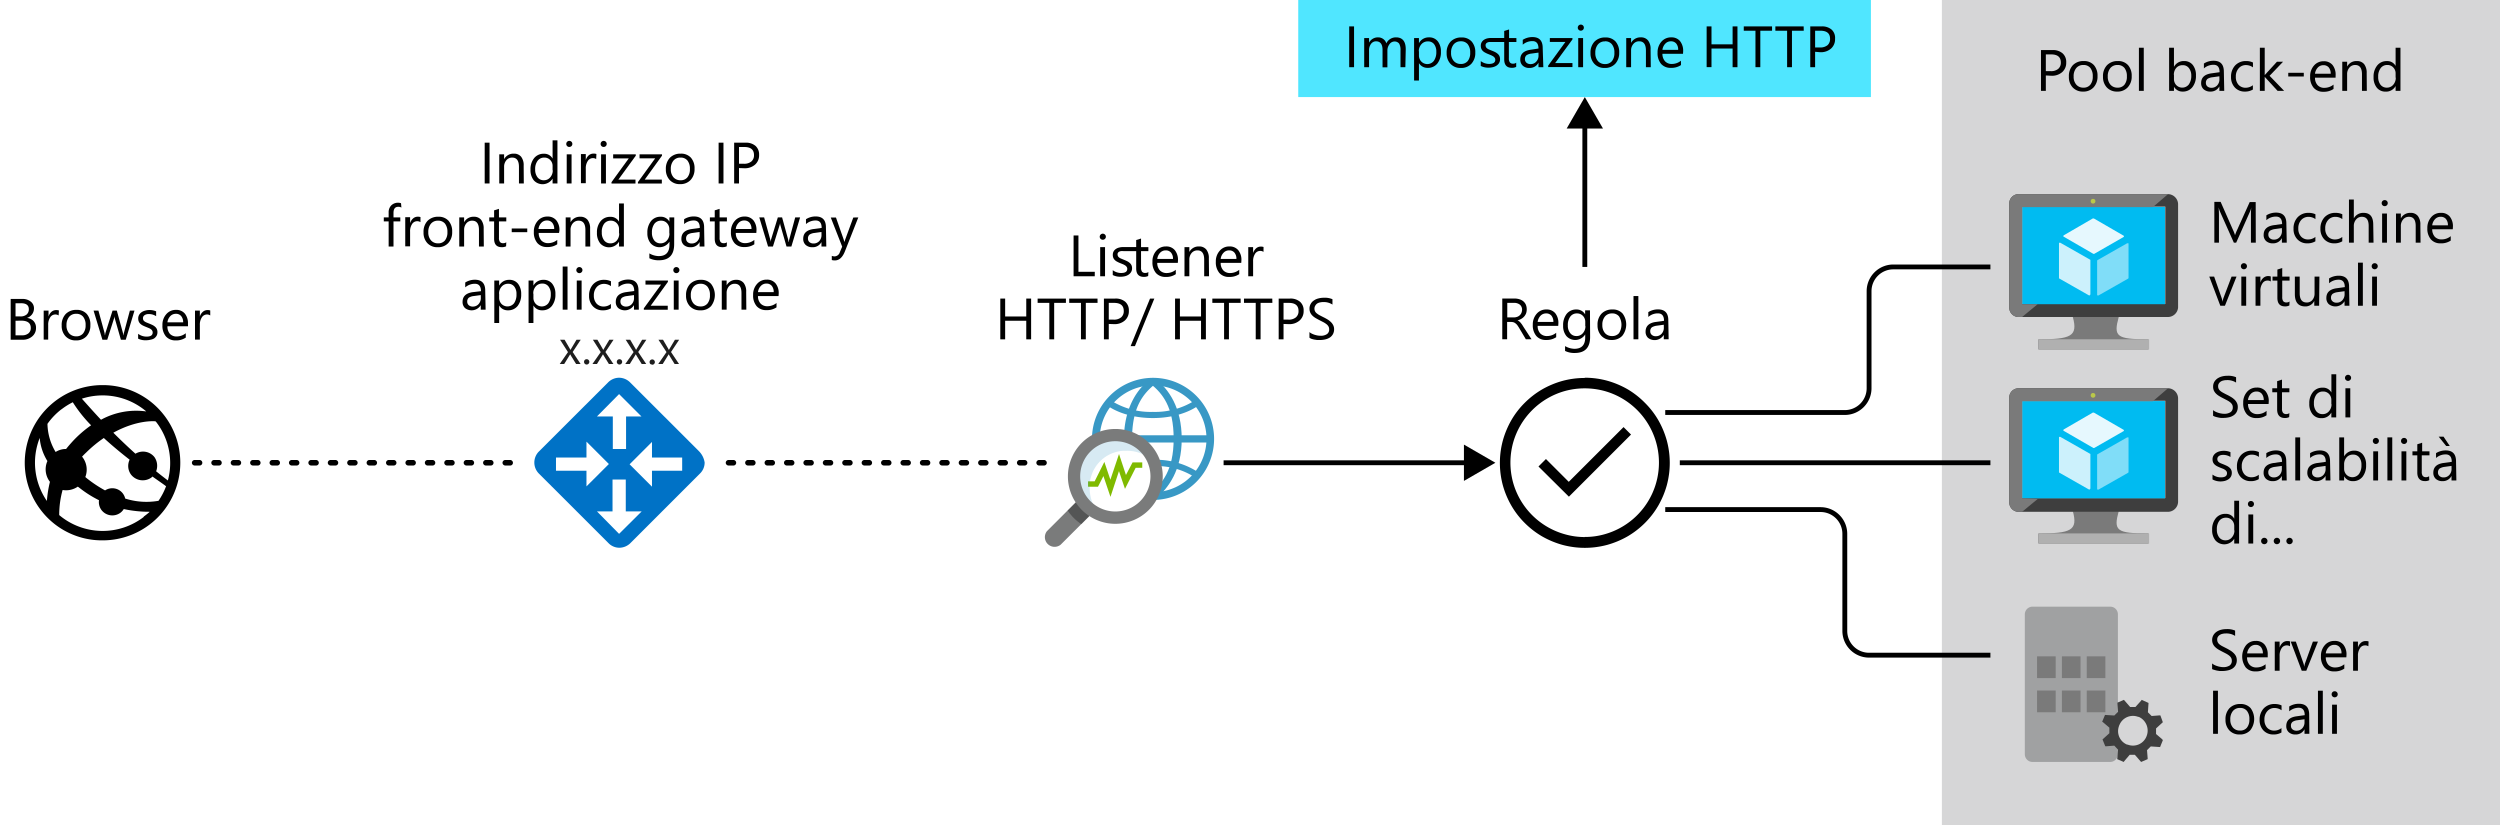 <svg xmlns="http://www.w3.org/2000/svg" viewBox="0 0 515.12 170">
  <defs>
    <style>
      .cls-1, .cls-17, .cls-18, .cls-19 {
        fill: #fff;
      }

      .cls-2 {
        fill: #0072c6;
      }

      .cls-3, .cls-7 {
        fill: #3898c5;
      }

      .cls-4 {
        fill: #7a7b7b;
      }

      .cls-5 {
        fill: #1d1d1d;
        opacity: 0.4;
      }

      .cls-10, .cls-17, .cls-18, .cls-19, .cls-5, .cls-7 {
        isolation: isolate;
      }

      .cls-6 {
        fill: #7fba00;
      }

      .cls-7 {
        opacity: 0.2;
      }

      .cls-8 {
        fill: none;
        stroke: #000;
        stroke-miterlimit: 10;
      }

      .cls-9 {
        fill: #50e6ff;
      }

      .cls-10 {
        fill: #75757a;
        opacity: 0.3;
      }

      .cls-11 {
        fill: #7a7a7a;
      }

      .cls-12 {
        fill: #3e3e3e;
      }

      .cls-13 {
        fill: #00bbf1;
      }

      .cls-14 {
        fill: #59b4d9;
      }

      .cls-15 {
        fill: #b0b0b0;
      }

      .cls-16 {
        fill: #bac84a;
      }

      .cls-17 {
        opacity: 0.9;
      }

      .cls-18 {
        opacity: 0.8;
      }

      .cls-19 {
        opacity: 0.5;
      }

      .cls-20 {
        fill: #a0a1a2;
      }

      .cls-21 {
        fill: #1e1e1e;
      }
    </style>
  </defs>
  <g id="Layer_1" data-name="Layer 1">
    <g id="Shapes">
      <rect class="cls-1" width="515.12" height="170"/>
      <path d="M33.85,85.61a15.92,15.92,0,0,0-12.7-6.26A16,16,0,0,0,8.4,105.08h0a15.82,15.82,0,0,0,12.7,6.26A16,16,0,0,0,33.86,85.62ZM34.59,99c-.56-.42-1.39-1.06-2.42-1.89a3.13,3.13,0,0,0-.35-2.93,3,3,0,0,0-3.91-.69c-1.4-1.26-2.94-2.71-4.56-4.33,4.84-2.66,8.4-2.38,8.71-2.35,0,.07.11.12.16.19A13.83,13.83,0,0,1,34.59,99Zm-8.78,3.77a2.86,2.86,0,0,0-.49-1.08,2.72,2.72,0,0,0-3.67-.64,26.08,26.08,0,0,1-3.74-2.48l-.33-.28a4.22,4.22,0,0,0-.6-4.11l-.07-.09c.27-.29.56-.58.86-.86a25.66,25.66,0,0,1,3.65-3h-.05c1.75,1.61,3.6,3.13,5.34,4.49A3,3,0,0,0,27,97.79a3.06,3.06,0,0,0,4.23.58c.06-.05.11-.12.18-.18,1.25.89,2.24,1.56,2.81,2a14,14,0,0,1-1.56,3,14.45,14.45,0,0,1-6.85-.46Zm4.29-18a15.08,15.08,0,0,0-9.29,1.72h0c-1.26-1.34-2.59-2.83-3.94-4.34A13.88,13.88,0,0,1,30.1,84.74Zm-17.44-.42A14.16,14.16,0,0,1,15,82.88a28.32,28.32,0,0,0,3.77,4.75A23.39,23.39,0,0,0,14.91,91c-.45.5-.89,1-1.29,1.51a4,4,0,0,0-2.16.62,11.63,11.63,0,0,1-1.68-5.8,13.94,13.94,0,0,1,2.88-3Zm-4.47,6A10.69,10.69,0,0,0,9.77,95a4.19,4.19,0,0,0,.52,4.28h0a23.78,23.78,0,0,0-.63,3.94,13.89,13.89,0,0,1-1.47-13Zm21.42,16.17a13.88,13.88,0,0,1-17.41-.39,19.18,19.18,0,0,1,.7-5.17,4.24,4.24,0,0,0,3.13-.69l.37.27a22.5,22.5,0,0,0,4,2.53,2.72,2.72,0,0,0,.54,2.06,2.81,2.81,0,0,0,3.9.5,2.74,2.74,0,0,0,.66-.74,24.77,24.77,0,0,0,5.36.56,15.09,15.09,0,0,1-1.25,1Z"/>
      <path d="M105.12,95.92h-1a.58.58,0,0,1-.58-.56h0a.58.58,0,0,1,.58-.58h1a.58.58,0,0,1,.57.57h0a.56.56,0,0,1-.55.57Zm-4,0h-1a.58.58,0,0,1-.58-.56h0a.58.58,0,0,1,.58-.58h1a.58.58,0,0,1,.57.57h0a.56.56,0,0,1-.55.57Zm-4,0h-1a.58.58,0,0,1-.58-.56h0a.58.58,0,0,1,.58-.58h1a.58.58,0,0,1,.57.57h0a.56.56,0,0,1-.55.57Zm-4,0h-1a.58.58,0,0,1-.58-.56h0a.58.58,0,0,1,.58-.58h1a.58.58,0,0,1,.57.57h0a.56.56,0,0,1-.55.57Zm-4,0h-1a.58.58,0,0,1-.58-.56h0a.58.58,0,0,1,.58-.58h1a.58.58,0,0,1,.57.57h0a.56.56,0,0,1-.55.57Zm-4,0h-1a.58.58,0,0,1-.58-.56h0a.58.58,0,0,1,.58-.58h1a.58.58,0,0,1,.57.57h0a.56.56,0,0,1-.55.57Zm-4,0h-1a.58.58,0,0,1-.58-.56h0a.58.58,0,0,1,.58-.58h1a.58.58,0,0,1,.57.57h0a.56.56,0,0,1-.55.57Zm-4,0h-1a.58.58,0,0,1-.58-.56h0a.58.58,0,0,1,.58-.58h1a.58.58,0,0,1,.57.57h0a.56.56,0,0,1-.55.57Zm-4,0h-1a.58.58,0,0,1-.58-.56h0a.58.58,0,0,1,.58-.58h1a.58.58,0,0,1,.57.57h0a.56.56,0,0,1-.55.57Zm-4,0h-1a.58.58,0,0,1-.58-.56h0a.58.58,0,0,1,.58-.58h1a.58.58,0,0,1,.57.57h0a.56.56,0,0,1-.55.57Zm-4,0h-1a.58.58,0,0,1-.58-.56h0a.58.58,0,0,1,.58-.58h1a.58.58,0,0,1,.57.57h0a.56.56,0,0,1-.55.57Zm-4,0h-1a.58.58,0,0,1-.58-.56h0a.58.58,0,0,1,.58-.58h1a.58.58,0,0,1,.57.57h0a.56.56,0,0,1-.55.57Zm-4,0h-1a.58.58,0,0,1-.58-.56h0a.58.58,0,0,1,.58-.58h1a.58.58,0,0,1,.57.57h0a.56.56,0,0,1-.55.57Zm-4,0h-1a.58.58,0,0,1-.58-.56h0a.58.58,0,0,1,.58-.58h1a.58.58,0,0,1,.57.57h0a.56.56,0,0,1-.55.57Zm-4,0h-1a.58.58,0,0,1-.58-.56h0a.58.58,0,0,1,.58-.58h1a.58.58,0,0,1,.57.57h0a.56.56,0,0,1-.55.57Zm-4,0h-1a.58.58,0,0,1-.58-.56h0a.58.58,0,0,1,.58-.58h1a.58.58,0,0,1,.57.57h0a.56.56,0,0,1-.55.57Zm-4,0h-1a.58.58,0,0,1-.58-.56h0a.58.58,0,0,1,.58-.58h1a.58.58,0,0,1,.57.57h0a.56.56,0,0,1-.55.57Z"/>
      <path d="M215.12,95.92h-1a.58.58,0,0,1-.58-.56h0a.58.58,0,0,1,.58-.58h1a.58.58,0,0,1,.57.57h0a.56.56,0,0,1-.55.57Zm-4,0h-1a.58.58,0,0,1-.58-.56h0a.58.58,0,0,1,.58-.58h1a.58.58,0,0,1,.57.57h0a.56.56,0,0,1-.55.57Zm-4,0h-1a.58.58,0,0,1-.58-.56h0a.58.58,0,0,1,.58-.58h1a.58.58,0,0,1,.57.57h0a.56.56,0,0,1-.55.57Zm-4,0h-1a.58.58,0,0,1-.58-.56h0a.58.58,0,0,1,.58-.58h1a.58.58,0,0,1,.57.57h0a.56.56,0,0,1-.55.57Zm-4,0h-1a.58.58,0,0,1-.58-.56h0a.58.58,0,0,1,.58-.58h1a.58.58,0,0,1,.57.57h0a.56.56,0,0,1-.55.57Zm-4,0h-1a.58.58,0,0,1-.58-.56h0a.58.58,0,0,1,.58-.58h1a.58.58,0,0,1,.57.57h0a.56.56,0,0,1-.55.57Zm-4,0h-1a.58.58,0,0,1-.58-.56h0a.58.58,0,0,1,.58-.58h1a.58.58,0,0,1,.57.57h0a.56.56,0,0,1-.55.57Zm-4,0h-1a.58.58,0,0,1-.58-.56h0a.58.58,0,0,1,.58-.58h1a.58.58,0,0,1,.57.57h0a.56.56,0,0,1-.55.57Zm-4,0h-1a.58.58,0,0,1-.58-.56h0a.58.58,0,0,1,.58-.58h1a.58.58,0,0,1,.57.57h0a.56.56,0,0,1-.55.57Zm-4,0h-1a.58.58,0,0,1-.58-.56h0a.58.58,0,0,1,.58-.58h1a.58.58,0,0,1,.57.57h0a.56.56,0,0,1-.55.57Zm-4,0h-1a.58.58,0,0,1-.58-.56h0a.58.58,0,0,1,.58-.58h1a.58.58,0,0,1,.57.57h0a.56.56,0,0,1-.55.57Zm-4,0h-1a.58.58,0,0,1-.58-.56h0a.58.58,0,0,1,.58-.58h1a.58.58,0,0,1,.57.57h0a.56.56,0,0,1-.55.57Zm-4,0h-1a.58.58,0,0,1-.58-.56h0a.58.58,0,0,1,.58-.58h1a.58.58,0,0,1,.57.57h0a.56.56,0,0,1-.55.57Zm-4,0h-1a.58.58,0,0,1-.58-.56h0a.58.58,0,0,1,.58-.58h1a.58.58,0,0,1,.57.57h0a.56.56,0,0,1-.55.57Zm-4,0h-1a.58.58,0,0,1-.58-.56h0a.58.58,0,0,1,.58-.58h1a.58.58,0,0,1,.57.57h0a.56.56,0,0,1-.55.57Zm-4,0h-1a.58.58,0,0,1-.58-.56h0a.58.58,0,0,1,.58-.58h1a.58.58,0,0,1,.57.57h0a.56.56,0,0,1-.55.57Zm-4,0h-1a.58.58,0,0,1-.58-.56h0a.58.58,0,0,1,.58-.58h1a.58.58,0,0,1,.57.57h0a.56.56,0,0,1-.55.57Z"/>
      <path class="cls-2" d="M144.05,93,129.87,78.83a3.27,3.27,0,0,0-2.31-1,3.23,3.23,0,0,0-2.3,1L111.07,93a3.22,3.22,0,0,0-.06,4.55l.06.06,14.26,14.25a3.13,3.13,0,0,0,2.3,1,3.27,3.27,0,0,0,2.31-1l14.25-14.25a3.15,3.15,0,0,0,1-2.31A4.19,4.19,0,0,0,144.05,93ZM127.56,81.2l4.61,4.61H129v6.71h-2.73V85.81H123Zm-13,15.8V94.27h6.28V91l4.62,4.61-4.62,4.61V97Zm13,13L123,105.37h3.21V98.81h2.73v6.56h3.28Zm13-13h-6.22v3.28l-4.61-4.61,4.61-4.61v3.22h6.22Z"/>
      <g>
        <path class="cls-1" d="M237.47,78.55a11.88,11.88,0,0,0-11.86,11.58,9.06,9.06,0,0,1,12.26,12.16,11.87,11.87,0,0,0-.4-23.74Z"/>
        <path class="cls-3" d="M238.15,102.8c2.58-2.26,5.34-5.85,5.34-12.36s-2.71-10.24-5.37-12.38l-1.07,1c2.48,2,4.78,4.76,4.78,11.33s-2.38,9.21-4.8,11.34Z"/>
        <rect class="cls-3" x="226.37" y="89.69" width="22.33" height="1.49"/>
        <path class="cls-3" d="M237.54,84.87a15.27,15.27,0,0,1-8.95-2.55l-.89.9c2.2,1.77,5.78,2.92,9.84,2.92s7.64-1.15,9.84-2.92l-.89-.9A15.27,15.27,0,0,1,237.54,84.87Z"/>
        <path class="cls-4" d="M222.73,102.43l-7,7h0a2,2,0,0,0,2.81,2.81h0l7-7Z"/>
        <path class="cls-5" d="M220,105.19a9.65,9.65,0,0,0,2.81,2.81l1.84-1.84-2.81-2.81Z"/>
        <circle class="cls-1" cx="229.62" cy="98.09" r="6.33"/>
        <circle class="cls-1" cx="229.81" cy="98.16" r="7.73"/>
        <path class="cls-3" d="M233.27,89.78c.15-6.09,2.36-8.73,4.76-10.67l-1.08-1c-2.48,2-5,5.42-5.33,11.22A7.91,7.91,0,0,1,233.27,89.78Z"/>
        <path class="cls-3" d="M238.2,94.74a8.41,8.41,0,0,1,.41,1.29,14.6,14.6,0,0,1,7.88,2.51l.89-.9A15.78,15.78,0,0,0,238.2,94.74Z"/>
        <path class="cls-3" d="M237.54,77.85A12.59,12.59,0,0,0,225,90.43v.08a9.8,9.8,0,0,1,1.62-.81,11,11,0,1,1,11.69,11.69,9.8,9.8,0,0,1-.81,1.62h.08a12.58,12.58,0,0,0,0-25.16Z"/>
        <path class="cls-6" d="M228.81,102.38l-1.45-4.29-1.12,2.2h-2.05V99.18h1.36l2-4,1.24,3.67,1.78-5.3L232,97.87l1.36-2.59h2v1.11H234l-2.2,4.34-1.24-3.66Z"/>
        <path class="cls-7" d="M224.53,100.61a7.39,7.39,0,0,1,7-7.73h.7a7.62,7.62,0,0,1,3.87,1.05,7.73,7.73,0,1,0-10.55,10.56A7.69,7.69,0,0,1,224.53,100.61Z"/>
        <path class="cls-4" d="M229.81,88.39a9.77,9.77,0,1,0,9.77,9.77,9.76,9.76,0,0,0-9.77-9.77Zm0,17a7.24,7.24,0,1,1,7.24-7.24,7.24,7.24,0,0,1-7.24,7.24h0Z"/>
      </g>
      <g>
        <line class="cls-8" x1="252.12" y1="95.35" x2="302.74" y2="95.35"/>
        <polygon points="301.64 99.09 308.12 95.35 301.64 91.61 301.64 99.09"/>
      </g>
      <path d="M334.53,88l1.54,1.54-12.8,12.8L317,96.12l1.54-1.54,4.7,4.7Zm-8-10.17a17.42,17.42,0,0,1,4.65.62,18.34,18.34,0,0,1,4.19,1.76A17.47,17.47,0,0,1,338.93,83a17.11,17.11,0,0,1,2.74,3.54,18.34,18.34,0,0,1,1.76,4.19,17.68,17.68,0,0,1,0,9.3,18.08,18.08,0,0,1-1.76,4.18,17.17,17.17,0,0,1-2.74,3.55,17.74,17.74,0,0,1-3.54,2.74,18.34,18.34,0,0,1-4.19,1.76,17.68,17.68,0,0,1-9.3,0,18.34,18.34,0,0,1-4.19-1.76,17.74,17.74,0,0,1-3.54-2.74,17.17,17.17,0,0,1-2.74-3.55,18,18,0,0,1-1.76-4.17,17.72,17.72,0,0,1,0-9.31,18.34,18.34,0,0,1,1.76-4.19A17.11,17.11,0,0,1,314.17,83a17.74,17.74,0,0,1,3.54-2.74,18.26,18.26,0,0,1,4.18-1.76,17.5,17.5,0,0,1,4.66-.62Zm0,32.81a14.67,14.67,0,0,0,4.06-.55,15.32,15.32,0,0,0,0-29.53,15.53,15.53,0,0,0-8.12,0,15.4,15.4,0,0,0-10.71,10.71,15.53,15.53,0,0,0,0,8.12,15.35,15.35,0,0,0,10.7,10.7,14.9,14.9,0,0,0,4.09.57Z"/>
      <g>
        <line class="cls-8" x1="326.55" y1="55" x2="326.55" y2="25.38"/>
        <polygon points="330.29 26.48 326.55 20 322.81 26.48 330.29 26.48"/>
      </g>
      <rect class="cls-9" x="267.5" width="118" height="20"/>
      <g>
        <rect class="cls-1" x="400.12" width="115" height="170"/>
        <rect class="cls-10" x="400.12" width="115" height="170"/>
      </g>
      <g>
        <path class="cls-11" d="M436.56,65.32H427.1c1.11,4-.42,4.59-7.09,4.59V72h22.67V69.91C436.07,69.91,435.45,69.36,436.56,65.32Z"/>
        <path class="cls-12" d="M446.72,40H415.9a1.92,1.92,0,0,0-1.9,2V63.37a1.94,1.94,0,0,0,1.88,1.95H446.7a2.12,2.12,0,0,0,2.09-1.95V42A2.12,2.12,0,0,0,446.72,40Zm-.56,2.64v20H416.67v-20l29.49-.07Z"/>
        <polygon class="cls-13" points="446.09 42.64 446.09 62.68 416.67 62.68 416.67 42.64 446.16 42.64 446.09 42.64"/>
        <path class="cls-11" d="M416.67,62.68h0v-20h26.92L446.72,40H415.9a1.92,1.92,0,0,0-1.9,2V63.37a1.94,1.94,0,0,0,1.88,1.95h.77l3.2-2.64Z"/>
        <polygon class="cls-14" points="416.67 62.68 416.67 62.68 416.67 42.64 443.59 42.64 443.59 42.64 416.67 42.64 416.67 62.68"/>
        <rect class="cls-15" x="420.07" y="69.91" width="22.75" height="2.09"/>
        <circle class="cls-16" cx="431.27" cy="41.46" r="0.49"/>
        <path class="cls-17" d="M431.41,52.31h-.07l-6.12-3.54c-.07,0-.07-.07-.07-.14a.27.27,0,0,1,.07-.14l6-3.48h.21l6.13,3.55c.06,0,.06.07.06.14s0,.13-.06.13l-6.06,3.48Z"/>
        <path class="cls-18" d="M430.51,60.87h-.07l-6.12-3.48c-.07,0-.07-.07-.07-.14V50.16c0-.07,0-.14.07-.14h.21l6.12,3.48c.07,0,.07.07.07.13v7a.27.27,0,0,1-.07.14C430.58,60.87,430.58,60.87,430.51,60.87Z"/>
        <path class="cls-19" d="M432.25,60.87h-.07c-.07,0-.07-.07-.07-.14v-7a.21.21,0,0,1,.07-.13l6.12-3.48h.21c.07,0,.07.07.07.14v7a.27.27,0,0,1-.07.14l-6.12,3.48Z"/>
      </g>
      <g>
        <path class="cls-11" d="M436.56,105.32H427.1c1.11,4-.42,4.59-7.09,4.59V112h22.67v-2.09C436.07,109.91,435.45,109.36,436.56,105.32Z"/>
        <path class="cls-12" d="M446.72,80H415.9a1.92,1.92,0,0,0-1.9,2v21.46a1.94,1.94,0,0,0,1.88,2H446.7a2.12,2.12,0,0,0,2.09-2V82A2.12,2.12,0,0,0,446.72,80Zm-.56,2.64v20H416.67v-20l29.49-.07Z"/>
        <polygon class="cls-13" points="446.09 82.64 446.09 102.68 416.67 102.68 416.67 82.64 446.16 82.64 446.09 82.64"/>
        <path class="cls-11" d="M416.67,102.68h0v-20h26.92L446.72,80H415.9a1.92,1.92,0,0,0-1.9,2v21.46a1.94,1.94,0,0,0,1.88,2h.77l3.2-2.64Z"/>
        <polygon class="cls-14" points="416.67 102.68 416.67 102.68 416.67 82.64 443.59 82.64 443.59 82.64 416.67 82.64 416.67 102.68"/>
        <rect class="cls-15" x="420.07" y="109.91" width="22.75" height="2.09"/>
        <circle class="cls-16" cx="431.27" cy="81.46" r="0.49"/>
        <path class="cls-17" d="M431.41,92.31h-.07l-6.12-3.54c-.07,0-.07-.07-.07-.14a.27.27,0,0,1,.07-.14l6-3.48h.21l6.13,3.55c.06,0,.06.07.06.14s0,.13-.06.13l-6.06,3.48Z"/>
        <path class="cls-18" d="M430.51,100.87h-.07l-6.12-3.48c-.07,0-.07-.07-.07-.14V90.16c0-.07,0-.14.07-.14h.21l6.12,3.48c.07,0,.07.07.07.13v7a.27.27,0,0,1-.07.14C430.58,100.87,430.58,100.87,430.51,100.87Z"/>
        <path class="cls-19" d="M432.25,100.87h-.07c-.07,0-.07-.07-.07-.14v-7a.21.21,0,0,1,.07-.13l6.12-3.48h.21c.07,0,.07.07.07.14v7a.27.27,0,0,1-.07.14l-6.12,3.48Z"/>
      </g>
      <g>
        <rect class="cls-11" x="429.49" y="128.2" width="3.84" height="4.48"/>
        <rect class="cls-11" x="429.49" y="128.2" width="3.84" height="4.48"/>
        <rect class="cls-11" x="429.49" y="128.2" width="3.84" height="4.48"/>
        <g>
          <path class="cls-20" d="M436.37,155.4a1.58,1.58,0,0,1-1.56,1.6h-16a1.59,1.59,0,0,1-1.6-1.58V126.6a1.59,1.59,0,0,1,1.58-1.6h16a1.58,1.58,0,0,1,1.6,1.56V155.4Z"/>
          <rect class="cls-11" x="419.73" y="135.24" width="3.84" height="4.48"/>
          <rect class="cls-11" x="424.85" y="135.24" width="3.84" height="4.48"/>
          <rect class="cls-11" x="429.97" y="135.24" width="3.84" height="4.48"/>
          <rect class="cls-11" x="419.73" y="142.28" width="3.84" height="4.48"/>
          <rect class="cls-11" x="424.85" y="142.28" width="3.84" height="4.48"/>
          <rect class="cls-11" x="429.97" y="142.28" width="3.84" height="4.48"/>
          <path class="cls-12" d="M436.25,156.42l1.34.58.13-.19,1.09-1.28h1.08l1.28,1.47,1.35-.58v-.19l-.13-1.66.77-.77,1.92.13.57-1.41-.12-.19-1.28-1.09v-1.15l1.4-1.28-.51-1.41H445l-1.66.13-.77-.77.13-1.92-1.41-.64-.13.19L440,145.67h-1.09l-1.28-1.47-1.34.58V145l.13,1.67-.77.76-1.92-.12-.58,1.4.2.13,1.28,1.09v1.15l-1.41,1.28.57,1.41h.2l1.66-.13.77.83Zm.44-7a3,3,0,0,1,3.88-1.71l.12,0a3.1,3.1,0,0,1,1.6,4,3,3,0,0,1-3.88,1.72l-.12,0a3,3,0,0,1-1.64-3.91.36.36,0,0,0,0-.09"/>
        </g>
      </g>
      <line class="cls-8" x1="346.12" y1="95.35" x2="410.12" y2="95.35"/>
      <path class="cls-8" d="M343.12,85h37a5,5,0,0,0,5-5V60a5,5,0,0,1,5-5h20"/>
      <path class="cls-8" d="M410.12,135h-25a5,5,0,0,1-5-5V110a5,5,0,0,0-5-5h-32"/>
    </g>
  </g>
  <g id="Layer_2" data-name="Layer 2">
    <g>
      <path class="cls-21" d="M119.66,70,118,72.53,119.63,75h-.93l-1-1.62c-.06-.1-.14-.23-.22-.38h0l-.23.38-1,1.62h-.92l1.7-2.45L115.4,70h.93l1,1.71.21.39h0l1.25-2.1Z"/>
      <path class="cls-21" d="M120.88,75.11a.55.55,0,0,1-.39-.16.58.58,0,0,1,0-.78.55.55,0,0,1,.78.78A.55.55,0,0,1,120.88,75.11Z"/>
      <path class="cls-21" d="M126.42,70l-1.68,2.53L126.39,75h-.93l-1-1.62c-.06-.1-.14-.23-.22-.38h0l-.23.38L123,75h-.93l1.71-2.45L122.16,70h.93l1,1.71.21.39h0l1.25-2.1Z"/>
      <path class="cls-21" d="M127.64,75.11a.55.55,0,0,1-.55-.55.57.57,0,0,1,.16-.39.56.56,0,0,1,.78,0,.54.54,0,0,1,0,.78A.55.55,0,0,1,127.64,75.11Z"/>
      <path class="cls-21" d="M133.18,70l-1.68,2.53L133.15,75h-.93l-1-1.62L131,73h0s-.1.15-.23.38l-1,1.62h-.93l1.71-2.45L128.92,70h.93l1,1.71a3.72,3.72,0,0,1,.21.39h0l1.25-2.1Z"/>
      <path class="cls-21" d="M134.39,75.11A.6.6,0,0,1,134,75a.56.56,0,0,1,0-.78.55.55,0,0,1,.38-.16.48.48,0,0,1,.39.16.54.54,0,0,1,0,.78.55.55,0,0,1-.39.16Z"/>
      <path class="cls-21" d="M139.94,70l-1.68,2.53L139.91,75H139l-1-1.62-.22-.38h0l-.23.38-1,1.62h-.92l1.7-2.45L135.67,70h.94l1,1.71.21.39h0l1.25-2.1Z"/>
    </g>
  </g>
  <g id="Layer_3" data-name="Layer 3">
    <g>
      <path d="M2.2,70v-8.4H4.59a2.58,2.58,0,0,1,1.73.54A1.69,1.69,0,0,1,7,63.51a2.07,2.07,0,0,1-.39,1.25,2.11,2.11,0,0,1-1.06.75v0a2.18,2.18,0,0,1,1.36.64,2,2,0,0,1,.51,1.41,2.2,2.2,0,0,1-.78,1.75A2.88,2.88,0,0,1,4.65,70Zm1-7.51V65.2h1a1.94,1.94,0,0,0,1.28-.39,1.39,1.39,0,0,0,.46-1.1c0-.82-.54-1.23-1.61-1.23Zm0,3.6v3H4.52a2,2,0,0,0,1.35-.41,1.38,1.38,0,0,0,.47-1.12c0-1-.67-1.49-2-1.49Z"/>
      <path d="M12.08,65a1.18,1.18,0,0,0-.73-.2,1.22,1.22,0,0,0-1,.58,2.68,2.68,0,0,0-.42,1.59v3H9V64h1v1.24h0a2.08,2.08,0,0,1,.62-1,1.47,1.47,0,0,1,.95-.35,1.65,1.65,0,0,1,.57.08Z"/>
      <path d="M15.63,70.14a2.78,2.78,0,0,1-2.12-.85,3.11,3.11,0,0,1-.8-2.23,3.26,3.26,0,0,1,.83-2.36,3,3,0,0,1,2.23-.85,2.71,2.71,0,0,1,2.1.83A3.27,3.27,0,0,1,18.62,67a3.23,3.23,0,0,1-.81,2.3A2.84,2.84,0,0,1,15.63,70.14Zm.07-5.48a1.81,1.81,0,0,0-1.46.63A2.59,2.59,0,0,0,13.7,67a2.46,2.46,0,0,0,.54,1.68,1.87,1.87,0,0,0,1.46.62,1.73,1.73,0,0,0,1.43-.61A2.57,2.57,0,0,0,17.64,67a2.65,2.65,0,0,0-.51-1.74A1.76,1.76,0,0,0,15.7,64.66Z"/>
      <path d="M27.71,64l-1.8,6h-1L23.68,65.7a2.85,2.85,0,0,1-.09-.56h0a2.51,2.51,0,0,1-.12.55L22.1,70h-1l-1.82-6h1l1.24,4.52a2.21,2.21,0,0,1,.08.54h.05a2.41,2.41,0,0,1,.11-.56L23.19,64h.88l1.24,4.53a3,3,0,0,1,.09.54h.05a2,2,0,0,1,.1-.54L26.76,64Z"/>
      <path d="M28.46,69.78v-1a2.9,2.9,0,0,0,1.73.58c.85,0,1.27-.28,1.27-.85a.72.72,0,0,0-.11-.4,1,1,0,0,0-.29-.3,2.27,2.27,0,0,0-.44-.23l-.53-.22a6.87,6.87,0,0,1-.7-.31,2.23,2.23,0,0,1-.51-.37,1.41,1.41,0,0,1-.3-.46,1.57,1.57,0,0,1-.1-.6,1.44,1.44,0,0,1,.19-.75,1.65,1.65,0,0,1,.51-.54,2.26,2.26,0,0,1,.74-.33,3,3,0,0,1,.85-.12,3.46,3.46,0,0,1,1.4.27v1a2.72,2.72,0,0,0-1.53-.44,1.75,1.75,0,0,0-.48.06,1.34,1.34,0,0,0-.38.18.85.85,0,0,0-.24.26.82.82,0,0,0-.08.35.74.74,0,0,0,.33.67,1.89,1.89,0,0,0,.4.22l.54.22c.26.1.5.21.71.31a2.44,2.44,0,0,1,.54.37,1.38,1.38,0,0,1,.34.46,1.54,1.54,0,0,1,.12.63,1.47,1.47,0,0,1-.19.77,1.85,1.85,0,0,1-.53.55A2.54,2.54,0,0,1,31,70a3.82,3.82,0,0,1-.9.11A3.41,3.41,0,0,1,28.46,69.78Z"/>
      <path d="M38.74,67.23H34.5A2.28,2.28,0,0,0,35,68.78a1.85,1.85,0,0,0,1.42.55,3,3,0,0,0,1.86-.67v.9a3.48,3.48,0,0,1-2.09.58,2.58,2.58,0,0,1-2-.82,3.37,3.37,0,0,1-.72-2.3,3.25,3.25,0,0,1,.79-2.28,2.55,2.55,0,0,1,2-.89,2.26,2.26,0,0,1,1.83.77,3.15,3.15,0,0,1,.64,2.11Zm-1-.81a1.93,1.93,0,0,0-.41-1.29,1.34,1.34,0,0,0-1.09-.47,1.54,1.54,0,0,0-1.16.49,2.21,2.21,0,0,0-.58,1.27Z"/>
      <path d="M43.32,65a1.16,1.16,0,0,0-.72-.2,1.24,1.24,0,0,0-1,.58,2.68,2.68,0,0,0-.42,1.59v3h-1V64h1v1.24h0a2,2,0,0,1,.63-1,1.44,1.44,0,0,1,.94-.35,1.65,1.65,0,0,1,.57.08Z"/>
    </g>
    <g>
      <path d="M100.87,37.8h-1V29.4h1Z"/>
      <path d="M107.93,37.8h-1V34.38c0-1.27-.47-1.91-1.4-1.91a1.52,1.52,0,0,0-1.19.54,2.05,2.05,0,0,0-.47,1.37V37.8h-1v-6h1v1h0a2.17,2.17,0,0,1,2-1.14,1.86,1.86,0,0,1,1.51.64,2.82,2.82,0,0,1,.52,1.84Z"/>
      <path d="M114.86,37.8h-1v-1h0a2.43,2.43,0,0,1-3.87.36,3.33,3.33,0,0,1-.68-2.2,3.59,3.59,0,0,1,.75-2.38,2.48,2.48,0,0,1,2-.9,1.94,1.94,0,0,1,1.8,1h0V28.92h1Zm-1-2.71v-.88a1.7,1.7,0,0,0-.48-1.23,1.61,1.61,0,0,0-1.22-.51,1.66,1.66,0,0,0-1.38.65,2.79,2.79,0,0,0-.51,1.78,2.56,2.56,0,0,0,.49,1.64,1.57,1.57,0,0,0,1.3.6,1.66,1.66,0,0,0,1.3-.58A2.2,2.2,0,0,0,113.9,35.09Z"/>
      <path d="M117.3,30.28a.6.6,0,0,1-.44-.18.57.57,0,0,1-.18-.44.61.61,0,0,1,.18-.45.6.6,0,0,1,.44-.18.64.64,0,0,1,.45.18.61.61,0,0,1,.18.45.6.6,0,0,1-.18.44A.64.64,0,0,1,117.3,30.28Zm.47,7.52h-1v-6h1Z"/>
      <path d="M122.84,32.78a1.16,1.16,0,0,0-.72-.2,1.24,1.24,0,0,0-1,.58,2.68,2.68,0,0,0-.42,1.59v3h-1v-6h1V33h0a2.08,2.08,0,0,1,.62-1,1.49,1.49,0,0,1,1-.35,1.65,1.65,0,0,1,.57.08Z"/>
      <path d="M124.38,30.28a.6.6,0,0,1-.44-.18.57.57,0,0,1-.18-.44.61.61,0,0,1,.18-.45.6.6,0,0,1,.44-.18.64.64,0,0,1,.45.18.61.61,0,0,1,.18.45.6.6,0,0,1-.18.44A.64.64,0,0,1,124.38,30.28Zm.47,7.52h-1v-6h1Z"/>
      <path d="M131,32.08,127.42,37h3.52v.82H126v-.29l3.55-4.89h-3.21V31.8H131Z"/>
      <path d="M136.4,32.08,132.85,37h3.52v.82h-4.93v-.29L135,32.62h-3.22V31.8h4.63Z"/>
      <path d="M140.15,37.94A2.77,2.77,0,0,1,138,37.1a3.11,3.11,0,0,1-.8-2.23,3.26,3.26,0,0,1,.83-2.36,3,3,0,0,1,2.23-.85,2.71,2.71,0,0,1,2.1.83,3.27,3.27,0,0,1,.75,2.29,3.23,3.23,0,0,1-.81,2.3A2.83,2.83,0,0,1,140.15,37.94Zm.07-5.47a1.81,1.81,0,0,0-1.46.63,2.59,2.59,0,0,0-.54,1.74,2.46,2.46,0,0,0,.54,1.68,1.85,1.85,0,0,0,1.46.62,1.73,1.73,0,0,0,1.43-.61,2.57,2.57,0,0,0,.5-1.71,2.65,2.65,0,0,0-.5-1.74A1.76,1.76,0,0,0,140.22,32.47Z"/>
      <path d="M149.07,37.8h-1V29.4h1Z"/>
      <path d="M152.27,34.63V37.8h-1V29.4h2.31a3,3,0,0,1,2.09.66,2.35,2.35,0,0,1,.74,1.85,2.54,2.54,0,0,1-.82,2,3.18,3.18,0,0,1-2.22.76Zm0-4.34v3.45h1a2.28,2.28,0,0,0,1.55-.47,1.64,1.64,0,0,0,.54-1.31c0-1.11-.66-1.67-2-1.67Z"/>
      <path d="M82.71,42.77a1.21,1.21,0,0,0-.63-.16c-.68,0-1,.42-1,1.27v.92h1.4v.82h-1.4V50.8h-1V45.62h-1V44.8h1v-1a2,2,0,0,1,.55-1.49,2,2,0,0,1,2-.44Z"/>
      <path d="M86.63,45.78a1.14,1.14,0,0,0-.72-.2,1.24,1.24,0,0,0-1,.58,2.68,2.68,0,0,0-.41,1.59v3h-1v-6h1V46h0a2.09,2.09,0,0,1,.63-1,1.44,1.44,0,0,1,.94-.35,1.65,1.65,0,0,1,.57.08Z"/>
      <path d="M90.18,50.94a2.79,2.79,0,0,1-2.12-.84,3.1,3.1,0,0,1-.79-2.23,3.26,3.26,0,0,1,.82-2.36,3,3,0,0,1,2.24-.85,2.69,2.69,0,0,1,2.09.83,3.27,3.27,0,0,1,.75,2.29,3.23,3.23,0,0,1-.81,2.3A2.83,2.83,0,0,1,90.18,50.94Zm.07-5.47a1.83,1.83,0,0,0-1.46.63,2.59,2.59,0,0,0-.54,1.74,2.41,2.41,0,0,0,.55,1.68,1.85,1.85,0,0,0,1.45.62,1.75,1.75,0,0,0,1.44-.61,2.62,2.62,0,0,0,.5-1.71,2.71,2.71,0,0,0-.5-1.74A1.78,1.78,0,0,0,90.25,45.47Z"/>
      <path d="M99.69,50.8h-1V47.38c0-1.27-.47-1.91-1.4-1.91a1.52,1.52,0,0,0-1.19.54,2.05,2.05,0,0,0-.47,1.37V50.8h-1v-6h1v1h0a2.17,2.17,0,0,1,2-1.14,1.86,1.86,0,0,1,1.51.64,2.88,2.88,0,0,1,.52,1.84Z"/>
      <path d="M104.28,50.75a1.87,1.87,0,0,1-.89.18c-1.06,0-1.58-.58-1.58-1.75V45.62h-1V44.8h1V43.34l1-.31V44.8h1.51v.82h-1.51V49a1.39,1.39,0,0,0,.21.86.81.81,0,0,0,.68.25,1,1,0,0,0,.62-.19Z"/>
      <path d="M108.64,47.84h-3.2v-.76h3.2Z"/>
      <path d="M115.19,48H111a2.28,2.28,0,0,0,.54,1.55,1.87,1.87,0,0,0,1.42.55,3,3,0,0,0,1.86-.67v.9a3.5,3.5,0,0,1-2.09.57,2.56,2.56,0,0,1-2-.81,3.37,3.37,0,0,1-.73-2.3,3.25,3.25,0,0,1,.8-2.28,2.54,2.54,0,0,1,2-.89,2.26,2.26,0,0,1,1.82.77,3.15,3.15,0,0,1,.65,2.11Zm-1-.81a1.93,1.93,0,0,0-.4-1.29,1.36,1.36,0,0,0-1.1-.47,1.52,1.52,0,0,0-1.15.49,2.22,2.22,0,0,0-.59,1.27Z"/>
      <path d="M121.62,50.8h-1V47.38c0-1.27-.47-1.91-1.4-1.91a1.52,1.52,0,0,0-1.19.54,2.05,2.05,0,0,0-.47,1.37V50.8h-1v-6h1v1h0a2.17,2.17,0,0,1,2-1.14,1.86,1.86,0,0,1,1.51.64,2.82,2.82,0,0,1,.52,1.84Z"/>
      <path d="M128.55,50.8h-1v-1h0a2.43,2.43,0,0,1-3.87.36,3.33,3.33,0,0,1-.68-2.2,3.59,3.59,0,0,1,.75-2.38,2.48,2.48,0,0,1,2-.9,1.94,1.94,0,0,1,1.8,1h0V41.92h1Zm-1-2.71v-.88a1.7,1.7,0,0,0-.48-1.23,1.61,1.61,0,0,0-1.22-.51,1.66,1.66,0,0,0-1.38.65A2.79,2.79,0,0,0,124,47.9a2.56,2.56,0,0,0,.49,1.64,1.57,1.57,0,0,0,1.3.6,1.66,1.66,0,0,0,1.3-.58A2.2,2.2,0,0,0,127.59,48.09Z"/>
      <path d="M138.91,50.32q0,3.32-3.17,3.31a4.23,4.23,0,0,1-1.94-.42v-1a4,4,0,0,0,1.93.56c1.48,0,2.21-.79,2.21-2.36V49.8h0a2.44,2.44,0,0,1-3.86.35,3.19,3.19,0,0,1-.69-2.15,3.73,3.73,0,0,1,.74-2.43,2.44,2.44,0,0,1,2-.91,2,2,0,0,1,1.8,1h0V44.8h1Zm-1-2.23v-.88a1.73,1.73,0,0,0-.48-1.23,1.58,1.58,0,0,0-1.2-.51,1.68,1.68,0,0,0-1.4.65,2.93,2.93,0,0,0-.5,1.81,2.51,2.51,0,0,0,.48,1.61,1.56,1.56,0,0,0,1.28.6,1.7,1.7,0,0,0,1.32-.58A2.12,2.12,0,0,0,137.94,48.09Z"/>
      <path d="M145.15,50.8h-1v-.93h0a2,2,0,0,1-1.84,1.07,2,2,0,0,1-1.41-.47,1.64,1.64,0,0,1-.5-1.26c0-1.12.66-1.77,2-2l1.79-.25q0-1.53-1.23-1.53a3,3,0,0,0-2,.74v-1a3.68,3.68,0,0,1,2-.57c1.41,0,2.12.75,2.12,2.24Zm-1-3-1.44.2a2.3,2.3,0,0,0-1,.33,1,1,0,0,0-.34.84.92.92,0,0,0,.31.72,1.25,1.25,0,0,0,.84.28,1.56,1.56,0,0,0,1.18-.5,1.8,1.8,0,0,0,.46-1.27Z"/>
      <path d="M149.74,50.75a2,2,0,0,1-.9.18c-1.05,0-1.57-.58-1.57-1.75V45.62h-1V44.8h1V43.34l1-.31V44.8h1.51v.82h-1.51V49a1.47,1.47,0,0,0,.2.86.83.83,0,0,0,.68.25,1,1,0,0,0,.63-.19Z"/>
      <path d="M155.84,48h-4.23a2.19,2.19,0,0,0,.54,1.55,1.86,1.86,0,0,0,1.42.55,3,3,0,0,0,1.86-.67v.9a3.52,3.52,0,0,1-2.09.57,2.54,2.54,0,0,1-2-.81,3.33,3.33,0,0,1-.73-2.3,3.25,3.25,0,0,1,.8-2.28,2.54,2.54,0,0,1,2-.89,2.26,2.26,0,0,1,1.82.77,3.15,3.15,0,0,1,.64,2.11Zm-1-.81a1.93,1.93,0,0,0-.4-1.29,1.36,1.36,0,0,0-1.1-.47,1.52,1.52,0,0,0-1.15.49,2.16,2.16,0,0,0-.59,1.27Z"/>
      <path d="M164.86,44.8l-1.8,6h-1l-1.23-4.29a2.81,2.81,0,0,1-.1-.56h0a2.21,2.21,0,0,1-.13.55l-1.34,4.3h-1l-1.81-6h1l1.25,4.52a4,4,0,0,1,.08.53h0a3.14,3.14,0,0,1,.11-.55l1.38-4.5h.88l1.24,4.53a3,3,0,0,1,.09.54h.05a2.4,2.4,0,0,1,.1-.54l1.22-4.53Z"/>
      <path d="M170.26,50.8h-1v-.93h0a2,2,0,0,1-1.85,1.07,2,2,0,0,1-1.4-.47,1.65,1.65,0,0,1-.51-1.26c0-1.12.66-1.77,2-2l1.8-.25q0-1.53-1.23-1.53a3,3,0,0,0-2,.74v-1a3.68,3.68,0,0,1,2-.57c1.41,0,2.11.75,2.11,2.24Zm-1-3-1.44.2a2.3,2.3,0,0,0-1,.33,1,1,0,0,0-.34.84.92.92,0,0,0,.31.72,1.25,1.25,0,0,0,.84.28,1.56,1.56,0,0,0,1.18-.5,1.8,1.8,0,0,0,.46-1.27Z"/>
      <path d="M176.85,44.8l-2.76,7q-.74,1.86-2.07,1.86a2.25,2.25,0,0,1-.63-.08v-.86a1.84,1.84,0,0,0,.57.11,1.18,1.18,0,0,0,1.09-.87l.48-1.14-2.35-6h1.07l1.62,4.62c0,.06.06.21.13.46h0c0-.1.06-.24.12-.45l1.7-4.63Z"/>
      <path d="M100.06,63.8h-1v-.93h0a2.2,2.2,0,0,1-3.25.6,1.68,1.68,0,0,1-.5-1.26c0-1.12.66-1.77,2-2L99.1,60c0-1-.42-1.53-1.24-1.53a3,3,0,0,0-2,.74v-1a3.68,3.68,0,0,1,2-.57c1.41,0,2.12.75,2.12,2.24Zm-1-3-1.45.2a2.3,2.3,0,0,0-1,.33,1,1,0,0,0-.34.84.93.93,0,0,0,.32.72,1.21,1.21,0,0,0,.83.28,1.55,1.55,0,0,0,1.18-.5,1.81,1.81,0,0,0,.47-1.27Z"/>
      <path d="M102.85,62.94h0v3.62h-1V57.8h1v1.06h0a2.29,2.29,0,0,1,2.08-1.2,2.2,2.2,0,0,1,1.81.81,3.37,3.37,0,0,1,.65,2.16,3.76,3.76,0,0,1-.73,2.41,2.46,2.46,0,0,1-2,.9A2,2,0,0,1,102.85,62.94Zm0-2.42v.83a1.81,1.81,0,0,0,.48,1.27,1.73,1.73,0,0,0,2.6-.15,3.09,3.09,0,0,0,.49-1.86,2.41,2.41,0,0,0-.46-1.57,1.53,1.53,0,0,0-1.25-.57,1.71,1.71,0,0,0-1.35.59A2.11,2.11,0,0,0,102.83,60.52Z"/>
      <path d="M109.91,62.94h0v3.62h-1V57.8h1v1.06h0a2.26,2.26,0,0,1,2.07-1.2,2.19,2.19,0,0,1,1.81.81,3.31,3.31,0,0,1,.65,2.16,3.71,3.71,0,0,1-.73,2.41,2.45,2.45,0,0,1-2,.9A2,2,0,0,1,109.91,62.94Zm0-2.42v.83a1.77,1.77,0,0,0,.49,1.27,1.71,1.71,0,0,0,2.59-.15,3.09,3.09,0,0,0,.5-1.86A2.47,2.47,0,0,0,113,59a1.54,1.54,0,0,0-1.26-.57,1.71,1.71,0,0,0-1.35.59A2.11,2.11,0,0,0,109.88,60.52Z"/>
      <path d="M116.94,63.8h-1V54.92h1Z"/>
      <path d="M119.38,56.28a.59.59,0,0,1-.44-.18.58.58,0,0,1-.19-.44.62.62,0,0,1,.19-.45.59.59,0,0,1,.44-.18.6.6,0,0,1,.44.18.58.58,0,0,1,.19.45.58.58,0,0,1-.19.44A.6.6,0,0,1,119.38,56.28Zm.46,7.52h-1v-6h1Z"/>
      <path d="M125.88,63.53a3.1,3.1,0,0,1-1.64.41,2.68,2.68,0,0,1-2.07-.83,3,3,0,0,1-.79-2.17,3.32,3.32,0,0,1,.85-2.38,3,3,0,0,1,2.27-.9,3.09,3.09,0,0,1,1.39.3v1a2.45,2.45,0,0,0-1.43-.47,2,2,0,0,0-1.51.66,2.52,2.52,0,0,0-.59,1.73,2.39,2.39,0,0,0,.56,1.67,1.92,1.92,0,0,0,1.48.61,2.4,2.4,0,0,0,1.48-.53Z"/>
      <path d="M131.63,63.8h-1v-.93h0a2.2,2.2,0,0,1-3.25.6,1.68,1.68,0,0,1-.5-1.26c0-1.12.66-1.77,2-2l1.8-.25c0-1-.42-1.53-1.24-1.53a3,3,0,0,0-2,.74v-1a3.68,3.68,0,0,1,2-.57c1.41,0,2.12.75,2.12,2.24Zm-1-3-1.45.2a2.3,2.3,0,0,0-1,.33,1,1,0,0,0-.34.84.93.93,0,0,0,.32.72,1.21,1.21,0,0,0,.83.28,1.55,1.55,0,0,0,1.18-.5,1.81,1.81,0,0,0,.47-1.27Z"/>
      <path d="M137.62,58.08,134.07,63h3.52v.82h-4.93v-.29l3.55-4.89H133V57.8h4.63Z"/>
      <path d="M139.36,56.28a.59.59,0,0,1-.44-.18.57.57,0,0,1-.18-.44.61.61,0,0,1,.18-.45.59.59,0,0,1,.44-.18.6.6,0,0,1,.44.18.58.58,0,0,1,.19.45.58.58,0,0,1-.19.44A.6.6,0,0,1,139.36,56.28Zm.47,7.52h-1v-6h1Z"/>
      <path d="M144.28,63.94a2.79,2.79,0,0,1-2.13-.84,3.1,3.1,0,0,1-.79-2.23,3.26,3.26,0,0,1,.83-2.36,3,3,0,0,1,2.23-.85,2.69,2.69,0,0,1,2.09.83,3.75,3.75,0,0,1,0,4.59A2.85,2.85,0,0,1,144.28,63.94Zm.07-5.47a1.84,1.84,0,0,0-1.47.63,2.59,2.59,0,0,0-.54,1.74,2.46,2.46,0,0,0,.55,1.68,1.85,1.85,0,0,0,1.46.62,1.73,1.73,0,0,0,1.43-.61,2.57,2.57,0,0,0,.5-1.71,2.65,2.65,0,0,0-.5-1.74A1.76,1.76,0,0,0,144.35,58.47Z"/>
      <path d="M153.78,63.8h-1V60.38c0-1.27-.46-1.91-1.39-1.91a1.54,1.54,0,0,0-1.2.54,2.05,2.05,0,0,0-.47,1.37V63.8h-1v-6h1v1h0a2.16,2.16,0,0,1,2-1.14,1.86,1.86,0,0,1,1.51.64,2.82,2.82,0,0,1,.52,1.84Z"/>
      <path d="M160.42,61h-4.24a2.19,2.19,0,0,0,.54,1.55,1.86,1.86,0,0,0,1.42.55,3,3,0,0,0,1.86-.67v.9a3.52,3.52,0,0,1-2.09.57,2.54,2.54,0,0,1-2-.81,3.33,3.33,0,0,1-.73-2.3,3.25,3.25,0,0,1,.8-2.28,2.54,2.54,0,0,1,2-.89,2.26,2.26,0,0,1,1.82.77,3.15,3.15,0,0,1,.65,2.11Zm-1-.81a1.93,1.93,0,0,0-.4-1.29,1.36,1.36,0,0,0-1.1-.47,1.52,1.52,0,0,0-1.15.49,2.16,2.16,0,0,0-.59,1.27Z"/>
    </g>
    <g>
      <path d="M225.57,56.92h-4.36v-8.4h1V56h3.37Z"/>
      <path d="M227.23,49.4a.62.62,0,0,1-.44-1.07.59.59,0,0,1,.44-.18.6.6,0,0,1,.44.18.58.58,0,0,1,.19.45.58.58,0,0,1-.19.44A.6.6,0,0,1,227.23,49.4Zm.46,7.52h-1v-6h1Z"/>
      <path d="M236.58,56.87a1.93,1.93,0,0,1-.89.18c-1.05,0-1.58-.58-1.58-1.75V51.74h-2.65a3.47,3.47,0,0,0-.49,0,1.61,1.61,0,0,0-.37.12.57.57,0,0,0-.24.22.53.53,0,0,0-.09.32.8.8,0,0,0,.09.39.82.82,0,0,0,.25.28,1.67,1.67,0,0,0,.4.22l.53.22c.26.1.5.21.71.31a2.44,2.44,0,0,1,.54.37,1.41,1.41,0,0,1,.35.46,1.54,1.54,0,0,1,.12.63,1.47,1.47,0,0,1-.2.77,1.74,1.74,0,0,1-.53.55,2.43,2.43,0,0,1-.75.32,3.82,3.82,0,0,1-.9.1,3.34,3.34,0,0,1-1.6-.35v-1a2.86,2.86,0,0,0,1.73.58c.84,0,1.26-.28,1.26-.85a.71.71,0,0,0-.11-.39,1.17,1.17,0,0,0-.29-.3,4.14,4.14,0,0,0-.43-.24l-.54-.22a5.16,5.16,0,0,1-.7-.32,1.74,1.74,0,0,1-.5-.36,1.29,1.29,0,0,1-.31-.46,1.57,1.57,0,0,1-.1-.6,1.44,1.44,0,0,1,.18-.73,1.47,1.47,0,0,1,.47-.49,2,2,0,0,1,.66-.28,2.64,2.64,0,0,1,.74-.1h2.77V49.46l1-.31v1.77h1.51v.82h-1.51v3.39a1.39,1.39,0,0,0,.21.86.81.81,0,0,0,.68.25,1,1,0,0,0,.62-.19Z"/>
      <path d="M242.69,54.16h-4.24a2.28,2.28,0,0,0,.54,1.55,1.89,1.89,0,0,0,1.42.55,3,3,0,0,0,1.86-.67v.9a3.47,3.47,0,0,1-2.09.57,2.56,2.56,0,0,1-2-.81,3.37,3.37,0,0,1-.72-2.3,3.25,3.25,0,0,1,.79-2.28,2.55,2.55,0,0,1,2-.89,2.24,2.24,0,0,1,1.82.77,3.15,3.15,0,0,1,.65,2.11Zm-1-.81a1.88,1.88,0,0,0-.4-1.29,1.36,1.36,0,0,0-1.1-.47,1.54,1.54,0,0,0-1.15.49,2.22,2.22,0,0,0-.59,1.27Z"/>
      <path d="M249.12,56.92h-1V53.5c0-1.27-.46-1.91-1.39-1.91a1.54,1.54,0,0,0-1.2.54,2.05,2.05,0,0,0-.47,1.37v3.42h-1v-6h1v1h0a2.16,2.16,0,0,1,2-1.14,1.85,1.85,0,0,1,1.5.64,2.82,2.82,0,0,1,.52,1.84Z"/>
      <path d="M255.76,54.16h-4.24a2.19,2.19,0,0,0,.54,1.55,1.86,1.86,0,0,0,1.42.55,3,3,0,0,0,1.86-.67v.9a3.52,3.52,0,0,1-2.09.57,2.54,2.54,0,0,1-2-.81,3.37,3.37,0,0,1-.73-2.3,3.25,3.25,0,0,1,.8-2.28,2.54,2.54,0,0,1,2-.89,2.26,2.26,0,0,1,1.82.77,3.15,3.15,0,0,1,.65,2.11Zm-1-.81a1.93,1.93,0,0,0-.4-1.29,1.36,1.36,0,0,0-1.1-.47,1.52,1.52,0,0,0-1.15.49,2.16,2.16,0,0,0-.59,1.27Z"/>
      <path d="M260.34,51.9a1.18,1.18,0,0,0-.73-.2,1.25,1.25,0,0,0-1,.58,2.75,2.75,0,0,0-.41,1.59v3.05h-1v-6h1v1.24h0a2.17,2.17,0,0,1,.63-1,1.46,1.46,0,0,1,.94-.35,1.75,1.75,0,0,1,.58.08Z"/>
      <path d="M212.46,69.92h-1V66.09h-4.35v3.83h-1v-8.4h1v3.69h4.35V61.52h1Z"/>
      <path d="M219.63,62.41h-2.42v7.51h-1V62.41H213.8v-.89h5.83Z"/>
      <path d="M226.15,62.41h-2.42v7.51h-1V62.41h-2.42v-.89h5.83Z"/>
      <path d="M228.46,66.75v3.17h-1v-8.4h2.31a3,3,0,0,1,2.09.66,2.35,2.35,0,0,1,.74,1.85,2.54,2.54,0,0,1-.82,2,3.19,3.19,0,0,1-2.23.76Zm0-4.34v3.45h1a2.28,2.28,0,0,0,1.55-.47,1.64,1.64,0,0,0,.54-1.31c0-1.11-.66-1.67-2-1.67Z"/>
      <path d="M237.85,61.52l-4,9.8h-.89l4-9.8Z"/>
      <path d="M248.47,69.92h-1V66.09h-4.35v3.83h-1v-8.4h1v3.69h4.35V61.52h1Z"/>
      <path d="M255.64,62.41h-2.42v7.51h-1V62.41h-2.42v-.89h5.83Z"/>
      <path d="M262.17,62.41h-2.43v7.51h-1V62.41h-2.42v-.89h5.83Z"/>
      <path d="M264.47,66.75v3.17h-1v-8.4h2.31a3,3,0,0,1,2.09.66,2.32,2.32,0,0,1,.74,1.85,2.54,2.54,0,0,1-.82,2,3.18,3.18,0,0,1-2.22.76Zm0-4.34v3.45h1a2.28,2.28,0,0,0,1.55-.47,1.64,1.64,0,0,0,.54-1.31c0-1.11-.66-1.67-2-1.67Z"/>
      <path d="M269.81,69.58V68.42a1.91,1.91,0,0,0,.48.32,4.54,4.54,0,0,0,.59.24c.2.06.41.11.61.15a4.13,4.13,0,0,0,.58.05,2.2,2.2,0,0,0,1.35-.34,1.12,1.12,0,0,0,.45-1,1.15,1.15,0,0,0-.15-.59,1.6,1.6,0,0,0-.41-.46,4.43,4.43,0,0,0-.62-.4l-.78-.4c-.29-.15-.57-.3-.82-.45a3.17,3.17,0,0,1-.66-.5,2.14,2.14,0,0,1-.45-.63,2,2,0,0,1-.16-.81,1.88,1.88,0,0,1,.26-1,1.93,1.93,0,0,1,.66-.7,2.8,2.8,0,0,1,.93-.41,4.3,4.3,0,0,1,1.07-.14,4.08,4.08,0,0,1,1.81.3v1.11a3.22,3.22,0,0,0-1.91-.52,2.79,2.79,0,0,0-.64.07,1.75,1.75,0,0,0-.58.22A1.27,1.27,0,0,0,271,63a1.1,1.1,0,0,0-.16.59,1.18,1.18,0,0,0,.12.55,1.31,1.31,0,0,0,.36.43,3.76,3.76,0,0,0,.57.38l.78.4c.3.14.58.3.85.46a4,4,0,0,1,.71.55,2.32,2.32,0,0,1,.48.66,1.84,1.84,0,0,1,.18.83,2.09,2.09,0,0,1-.24,1,2,2,0,0,1-.66.71,3,3,0,0,1-.95.38,5.22,5.22,0,0,1-1.13.12l-.5,0-.59-.09a4.45,4.45,0,0,1-.58-.15A1.64,1.64,0,0,1,269.81,69.58Z"/>
    </g>
    <g>
      <path d="M315.57,69.91H314.4L313,67.55c-.13-.21-.25-.4-.37-.56a1.88,1.88,0,0,0-.38-.37,1.25,1.25,0,0,0-.41-.22,1.83,1.83,0,0,0-.49-.06h-.81v3.57h-1v-8.4h2.5a3.31,3.31,0,0,1,1,.14,2.38,2.38,0,0,1,.81.41,2,2,0,0,1,.54.7,2.5,2.5,0,0,1,.19,1,2.53,2.53,0,0,1-.13.8,2.23,2.23,0,0,1-1,1.14,3.12,3.12,0,0,1-.77.32v0a1.55,1.55,0,0,1,.36.21,2.69,2.69,0,0,1,.3.29l.28.37.3.48Zm-5-7.51v3h1.34a1.9,1.9,0,0,0,.68-.11,1.46,1.46,0,0,0,.54-.32,1.38,1.38,0,0,0,.36-.51,1.78,1.78,0,0,0,.13-.67,1.32,1.32,0,0,0-.44-1,1.83,1.83,0,0,0-1.26-.38Z"/>
      <path d="M321.07,67.15h-4.24a2.21,2.21,0,0,0,.54,1.55,1.85,1.85,0,0,0,1.42.54,2.93,2.93,0,0,0,1.86-.67v.91a3.52,3.52,0,0,1-2.09.57,2.52,2.52,0,0,1-2-.82,3.36,3.36,0,0,1-.73-2.3,3.29,3.29,0,0,1,.8-2.28,2.53,2.53,0,0,1,2-.88,2.25,2.25,0,0,1,1.82.76,3.18,3.18,0,0,1,.65,2.12Zm-1-.81a2,2,0,0,0-.4-1.3,1.36,1.36,0,0,0-1.1-.46,1.55,1.55,0,0,0-1.15.48,2.25,2.25,0,0,0-.59,1.28Z"/>
      <path d="M327.64,69.43c0,2.2-1.06,3.3-3.16,3.3a4.25,4.25,0,0,1-2-.42v-1a4,4,0,0,0,1.93.56c1.48,0,2.22-.78,2.22-2.35V68.9h0a2.43,2.43,0,0,1-3.87.35,3.22,3.22,0,0,1-.68-2.15,3.73,3.73,0,0,1,.73-2.43,2.46,2.46,0,0,1,2-.9,2,2,0,0,1,1.8,1h0v-.83h1Zm-1-2.23v-.89a1.72,1.72,0,0,0-.48-1.22,1.62,1.62,0,0,0-1.21-.51,1.64,1.64,0,0,0-1.39.65,2.85,2.85,0,0,0-.51,1.81,2.43,2.43,0,0,0,.49,1.6,1.56,1.56,0,0,0,1.28.6,1.67,1.67,0,0,0,1.31-.57A2.16,2.16,0,0,0,326.68,67.2Z"/>
      <path d="M332.09,70.05a2.79,2.79,0,0,1-2.12-.84,3.11,3.11,0,0,1-.8-2.23,3.25,3.25,0,0,1,.83-2.36,3,3,0,0,1,2.23-.85,2.66,2.66,0,0,1,2.1.83,3.77,3.77,0,0,1-.06,4.59A2.87,2.87,0,0,1,332.09,70.05Zm.07-5.47a1.83,1.83,0,0,0-1.46.63,2.58,2.58,0,0,0-.54,1.73,2.47,2.47,0,0,0,.54,1.69,1.86,1.86,0,0,0,1.46.61,1.79,1.79,0,0,0,1.44-.6,3.23,3.23,0,0,0,0-3.45A1.76,1.76,0,0,0,332.16,64.58Z"/>
      <path d="M337.58,69.91h-1V61h1Z"/>
      <path d="M343.82,69.91h-1V69h0a2.2,2.2,0,0,1-3.25.61,1.68,1.68,0,0,1-.5-1.26c0-1.13.66-1.78,2-2l1.8-.25c0-1-.42-1.53-1.24-1.53a2.94,2.94,0,0,0-2,.74v-1a3.76,3.76,0,0,1,2-.56c1.41,0,2.12.75,2.12,2.24Zm-1-3-1.45.2a2.59,2.59,0,0,0-1,.33,1,1,0,0,0-.34.85.9.9,0,0,0,.32.71,1.16,1.16,0,0,0,.83.28,1.55,1.55,0,0,0,1.18-.5,1.8,1.8,0,0,0,.47-1.27Z"/>
    </g>
    <g>
      <path d="M279,13.84h-1V5.44h1Z"/>
      <path d="M289.57,13.84h-1V10.4A2.61,2.61,0,0,0,288.3,9a1.17,1.17,0,0,0-1-.45,1.27,1.27,0,0,0-1,.56,2.16,2.16,0,0,0-.43,1.35v3.42h-1V10.28c0-1.18-.46-1.77-1.37-1.77a1.27,1.27,0,0,0-1,.53,2.16,2.16,0,0,0-.41,1.38v3.42h-1v-6h1v.95h0a2.06,2.06,0,0,1,1.86-1.09,1.77,1.77,0,0,1,1.08.35,1.67,1.67,0,0,1,.62.89,2.16,2.16,0,0,1,2-1.24c1.32,0,2,.82,2,2.45Z"/>
      <path d="M292.37,13h0V16.6h-1V7.84h1V8.9h0a2.26,2.26,0,0,1,2.07-1.2,2.19,2.19,0,0,1,1.81.81,3.31,3.31,0,0,1,.65,2.16,3.71,3.71,0,0,1-.73,2.41,2.45,2.45,0,0,1-2,.9A2,2,0,0,1,292.37,13Zm0-2.42v.83a1.77,1.77,0,0,0,.49,1.27,1.71,1.71,0,0,0,2.59-.15,3.09,3.09,0,0,0,.5-1.86,2.47,2.47,0,0,0-.46-1.57,1.54,1.54,0,0,0-1.26-.57,1.73,1.73,0,0,0-1.35.58A2.16,2.16,0,0,0,292.34,10.56Z"/>
      <path d="M301,14a2.79,2.79,0,0,1-2.13-.84,3.1,3.1,0,0,1-.79-2.23,3.26,3.26,0,0,1,.82-2.36,3,3,0,0,1,2.24-.85,2.69,2.69,0,0,1,2.09.83,3.27,3.27,0,0,1,.75,2.29,3.23,3.23,0,0,1-.81,2.3A2.81,2.81,0,0,1,301,14ZM301,8.51a1.84,1.84,0,0,0-1.47.63,2.59,2.59,0,0,0-.54,1.74,2.41,2.41,0,0,0,.55,1.68,1.85,1.85,0,0,0,1.46.62,1.77,1.77,0,0,0,1.43-.61,2.63,2.63,0,0,0,.5-1.72,2.68,2.68,0,0,0-.5-1.73A1.74,1.74,0,0,0,301,8.51Z"/>
      <path d="M312.41,13.78a1.81,1.81,0,0,1-.89.19c-1.06,0-1.58-.58-1.58-1.76V8.66h-2.65a3.47,3.47,0,0,0-.49,0,1.46,1.46,0,0,0-.37.12.57.57,0,0,0-.24.22.52.52,0,0,0-.09.31.78.78,0,0,0,.34.68,1.59,1.59,0,0,0,.39.22l.54.22a6.85,6.85,0,0,1,.71.31,2.44,2.44,0,0,1,.54.37,1.38,1.38,0,0,1,.34.46,1.54,1.54,0,0,1,.12.63,1.49,1.49,0,0,1-.19.77,1.74,1.74,0,0,1-.53.55,2.49,2.49,0,0,1-.76.32,3.68,3.68,0,0,1-.89.1,3.44,3.44,0,0,1-1.6-.35v-1a2.83,2.83,0,0,0,1.72.58c.85,0,1.27-.29,1.27-.85a.71.71,0,0,0-.11-.39,1.17,1.17,0,0,0-.29-.3,3.49,3.49,0,0,0-.44-.24l-.53-.22a5.16,5.16,0,0,1-.7-.32,1.94,1.94,0,0,1-.51-.36,1.41,1.41,0,0,1-.3-.46,1.57,1.57,0,0,1-.1-.6,1.41,1.41,0,0,1,.18-.73,1.54,1.54,0,0,1,.46-.49,2.18,2.18,0,0,1,.66-.29,3.2,3.2,0,0,1,.75-.09h2.77V6.38l1-.31V7.84h1.51v.82H310.9V12a1.41,1.41,0,0,0,.21.87.81.81,0,0,0,.68.25.94.94,0,0,0,.62-.2Z"/>
      <path d="M318,13.84h-1v-.93h0A2,2,0,0,1,315.16,14a1.93,1.93,0,0,1-1.4-.47,1.65,1.65,0,0,1-.51-1.26c0-1.12.66-1.77,2-2L317,10c0-1-.41-1.53-1.24-1.53a3,3,0,0,0-2,.74v-1a3.68,3.68,0,0,1,2-.57c1.41,0,2.11.75,2.11,2.24Zm-1-3-1.45.2a2.35,2.35,0,0,0-1,.33,1,1,0,0,0-.34.84.93.93,0,0,0,.32.72,1.24,1.24,0,0,0,.83.28,1.52,1.52,0,0,0,1.18-.51,1.77,1.77,0,0,0,.47-1.26Z"/>
      <path d="M324,8.12,320.43,13H324v.82H319v-.3l3.55-4.88h-3.21V7.84H324Z"/>
      <path d="M325.72,6.32a.6.6,0,0,1-.44-.18.57.57,0,0,1-.18-.44.61.61,0,0,1,.18-.45.6.6,0,0,1,.44-.18.64.64,0,0,1,.45.18.61.61,0,0,1,.18.45.6.6,0,0,1-.18.44A.64.64,0,0,1,325.72,6.32Zm.47,7.52h-1v-6h1Z"/>
      <path d="M330.64,14a2.77,2.77,0,0,1-2.12-.84,3.11,3.11,0,0,1-.8-2.23,3.26,3.26,0,0,1,.83-2.36,3,3,0,0,1,2.23-.85,2.71,2.71,0,0,1,2.1.83,3.27,3.27,0,0,1,.75,2.29,3.23,3.23,0,0,1-.81,2.3A2.83,2.83,0,0,1,330.64,14Zm.07-5.47a1.81,1.81,0,0,0-1.46.63,2.59,2.59,0,0,0-.54,1.74,2.46,2.46,0,0,0,.54,1.68,1.87,1.87,0,0,0,1.46.62,1.76,1.76,0,0,0,1.43-.61,2.58,2.58,0,0,0,.5-1.72,2.62,2.62,0,0,0-.5-1.73A1.73,1.73,0,0,0,330.71,8.51Z"/>
      <path d="M340.14,13.84h-1V10.42c0-1.27-.46-1.91-1.39-1.91a1.5,1.5,0,0,0-1.19.54,2,2,0,0,0-.48,1.37v3.42h-1v-6h1v1h0a2.16,2.16,0,0,1,2-1.14,1.81,1.81,0,0,1,1.5.64,2.8,2.8,0,0,1,.52,1.84Z"/>
      <path d="M346.78,11.08h-4.24a2.28,2.28,0,0,0,.54,1.55,1.87,1.87,0,0,0,1.42.55,3,3,0,0,0,1.86-.67v.9a3.5,3.5,0,0,1-2.09.57,2.56,2.56,0,0,1-2-.81,3.39,3.39,0,0,1-.73-2.3,3.29,3.29,0,0,1,.8-2.29,2.58,2.58,0,0,1,2-.88,2.27,2.27,0,0,1,1.82.76,3.2,3.2,0,0,1,.65,2.12Zm-1-.81a1.91,1.91,0,0,0-.4-1.3,1.39,1.39,0,0,0-1.1-.46,1.54,1.54,0,0,0-1.15.49,2.22,2.22,0,0,0-.59,1.27Z"/>
      <path d="M358,13.84h-1V10h-4.35v3.83h-1V5.44h1V9.13H357V5.44h1Z"/>
      <path d="M365.13,6.33h-2.42v7.51h-1V6.33H359.3V5.44h5.83Z"/>
      <path d="M371.66,6.33h-2.43v7.51h-1V6.33h-2.42V5.44h5.83Z"/>
      <path d="M374,10.67v3.17h-1V5.44h2.31a3,3,0,0,1,2.09.66A2.31,2.31,0,0,1,378.11,8a2.54,2.54,0,0,1-.82,2,3.18,3.18,0,0,1-2.22.76Zm0-4.34V9.78h1a2.33,2.33,0,0,0,1.56-.47A1.67,1.67,0,0,0,377.08,8c0-1.11-.65-1.67-2-1.67Z"/>
    </g>
    <g>
      <path d="M421.54,15.55v3.17h-1v-8.4h2.31A3,3,0,0,1,425,11a2.35,2.35,0,0,1,.74,1.85,2.54,2.54,0,0,1-.82,2,3.19,3.19,0,0,1-2.23.76Zm0-4.34v3.45h1a2.28,2.28,0,0,0,1.55-.47,1.64,1.64,0,0,0,.54-1.31c0-1.11-.66-1.67-2-1.67Z"/>
      <path d="M429.21,18.87a2.8,2.8,0,0,1-2.13-.85,3.1,3.1,0,0,1-.79-2.23,3.26,3.26,0,0,1,.82-2.36,3,3,0,0,1,2.24-.85,2.69,2.69,0,0,1,2.09.83,3.27,3.27,0,0,1,.75,2.29,3.23,3.23,0,0,1-.81,2.3A2.82,2.82,0,0,1,429.21,18.87Zm.07-5.48a1.84,1.84,0,0,0-1.47.63,2.59,2.59,0,0,0-.54,1.74,2.41,2.41,0,0,0,.55,1.68,1.85,1.85,0,0,0,1.46.62,1.73,1.73,0,0,0,1.43-.61,2.62,2.62,0,0,0,.5-1.71,2.71,2.71,0,0,0-.5-1.74A1.76,1.76,0,0,0,429.28,13.39Z"/>
      <path d="M436.24,18.87a2.8,2.8,0,0,1-2.13-.85,3.1,3.1,0,0,1-.79-2.23,3.22,3.22,0,0,1,.83-2.36,3,3,0,0,1,2.23-.85,2.69,2.69,0,0,1,2.09.83,3.28,3.28,0,0,1,.76,2.29,3.19,3.19,0,0,1-.82,2.3A2.82,2.82,0,0,1,436.24,18.87Zm.07-5.48a1.84,1.84,0,0,0-1.47.63,2.59,2.59,0,0,0-.54,1.74,2.46,2.46,0,0,0,.55,1.68,1.85,1.85,0,0,0,1.46.62,1.73,1.73,0,0,0,1.43-.61,2.62,2.62,0,0,0,.5-1.71,2.71,2.71,0,0,0-.5-1.74A1.76,1.76,0,0,0,436.31,13.39Z"/>
      <path d="M441.72,18.72h-1V9.84h1Z"/>
      <path d="M447.94,17.86h0v.86h-1V9.84h1v3.94h0a2.26,2.26,0,0,1,2.07-1.2,2.2,2.2,0,0,1,1.81.81,3.31,3.31,0,0,1,.65,2.16,3.71,3.71,0,0,1-.73,2.41,2.46,2.46,0,0,1-2,.91A2,2,0,0,1,447.94,17.86Zm0-2.42v.84a1.8,1.8,0,0,0,.48,1.26,1.72,1.72,0,0,0,2.59-.15,3.09,3.09,0,0,0,.5-1.86A2.47,2.47,0,0,0,451,14a1.54,1.54,0,0,0-1.26-.57,1.71,1.71,0,0,0-1.35.59A2.11,2.11,0,0,0,447.92,15.44Z"/>
      <path d="M458.3,18.72h-1v-.93h0a2,2,0,0,1-1.85,1.08,2,2,0,0,1-1.4-.48,1.65,1.65,0,0,1-.51-1.26c0-1.12.66-1.77,2-2l1.8-.25q0-1.53-1.23-1.53a3,3,0,0,0-2,.74v-1a3.68,3.68,0,0,1,2-.57c1.41,0,2.11.75,2.11,2.24Zm-1-3-1.44.2a2.25,2.25,0,0,0-1,.33,1,1,0,0,0-.34.84.92.92,0,0,0,.31.72,1.25,1.25,0,0,0,.84.28,1.56,1.56,0,0,0,1.18-.5,1.8,1.8,0,0,0,.46-1.27Z"/>
      <path d="M464.2,18.45a3.08,3.08,0,0,1-1.64.42,2.72,2.72,0,0,1-2.07-.84,3.06,3.06,0,0,1-.79-2.16,3.37,3.37,0,0,1,.85-2.39,3,3,0,0,1,2.27-.9,3.13,3.13,0,0,1,1.4.3v1a2.49,2.49,0,0,0-1.43-.47,1.92,1.92,0,0,0-1.51.66,2.47,2.47,0,0,0-.59,1.73,2.39,2.39,0,0,0,.55,1.67,1.94,1.94,0,0,0,1.49.61,2.44,2.44,0,0,0,1.47-.52Z"/>
      <path d="M470.64,18.72h-1.35l-2.65-2.88h0v2.88h-1V9.84h1v5.63h0l2.52-2.75h1.26l-2.78,2.9Z"/>
      <path d="M474.69,15.76h-3.2V15h3.2Z"/>
      <path d="M481.24,16H477a2.19,2.19,0,0,0,.54,1.55,1.82,1.82,0,0,0,1.41.55,3,3,0,0,0,1.87-.67v.9a3.52,3.52,0,0,1-2.09.58,2.55,2.55,0,0,1-2-.82,3.33,3.33,0,0,1-.73-2.3,3.29,3.29,0,0,1,.79-2.28,2.56,2.56,0,0,1,2-.89,2.26,2.26,0,0,1,1.82.77,3.15,3.15,0,0,1,.64,2.11Zm-1-.81a2,2,0,0,0-.4-1.29,1.38,1.38,0,0,0-1.1-.47,1.56,1.56,0,0,0-1.16.49,2.21,2.21,0,0,0-.58,1.27Z"/>
      <path d="M487.68,18.72h-1V15.3c0-1.27-.47-1.91-1.4-1.91a1.5,1.5,0,0,0-1.19.54,2,2,0,0,0-.47,1.37v3.42h-1v-6h1v1h0a2.16,2.16,0,0,1,2-1.14,1.86,1.86,0,0,1,1.51.64,2.88,2.88,0,0,1,.52,1.84Z"/>
      <path d="M494.61,18.72h-1v-1h0a2.21,2.21,0,0,1-2.06,1.16,2.26,2.26,0,0,1-1.81-.81,3.31,3.31,0,0,1-.67-2.19,3.6,3.6,0,0,1,.75-2.39,2.46,2.46,0,0,1,2-.9,1.91,1.91,0,0,1,1.79,1h0V9.84h1Zm-1-2.71v-.88a1.7,1.7,0,0,0-.48-1.23,1.61,1.61,0,0,0-1.22-.51,1.64,1.64,0,0,0-1.38.65,2.79,2.79,0,0,0-.51,1.78,2.56,2.56,0,0,0,.48,1.64,1.6,1.6,0,0,0,1.3.6,1.68,1.68,0,0,0,1.31-.58A2.2,2.2,0,0,0,493.65,16Z"/>
    </g>
    <g>
      <path d="M464.8,50h-1V44.36c0-.44,0-1,.08-1.63h0a4.19,4.19,0,0,1-.25.81L460.76,50h-.48l-2.86-6.41a4.54,4.54,0,0,1-.26-.86h0c0,.33.05.88.05,1.65V50h-.95V41.6h1.3l2.58,5.86a6.3,6.3,0,0,1,.38,1h0c.17-.46.3-.8.4-1l2.63-5.83h1.23Z"/>
      <path d="M471.18,50h-1v-.94h0a2,2,0,0,1-1.85,1.08,2,2,0,0,1-1.4-.47,1.65,1.65,0,0,1-.51-1.26c0-1.12.66-1.78,2-2l1.8-.25c0-1-.41-1.53-1.24-1.53a2.9,2.9,0,0,0-2,.74v-1a3.73,3.73,0,0,1,2-.56c1.41,0,2.12.75,2.12,2.24Zm-1-3-1.45.2a2.48,2.48,0,0,0-1,.34,1,1,0,0,0-.34.84.9.9,0,0,0,.32.71,1.18,1.18,0,0,0,.83.28,1.51,1.51,0,0,0,1.18-.5,1.8,1.8,0,0,0,.47-1.27Z"/>
      <path d="M477.08,49.72a3.1,3.1,0,0,1-1.64.42,2.72,2.72,0,0,1-2.07-.83,3,3,0,0,1-.79-2.17,3.3,3.3,0,0,1,.85-2.38,3,3,0,0,1,2.27-.9,3.23,3.23,0,0,1,1.39.29v1a2.38,2.38,0,0,0-1.43-.47,2,2,0,0,0-1.51.66,2.5,2.5,0,0,0-.59,1.73,2.36,2.36,0,0,0,.56,1.66,1.89,1.89,0,0,0,1.48.61,2.39,2.39,0,0,0,1.48-.52Z"/>
      <path d="M482.62,49.72a3.08,3.08,0,0,1-1.64.42,2.75,2.75,0,0,1-2.07-.83,3.06,3.06,0,0,1-.79-2.17,3.35,3.35,0,0,1,.85-2.38,3,3,0,0,1,2.27-.9,3.2,3.2,0,0,1,1.39.29v1a2.37,2.37,0,0,0-1.42-.47,1.92,1.92,0,0,0-1.51.66,2.46,2.46,0,0,0-.59,1.73,2.36,2.36,0,0,0,.55,1.66,1.91,1.91,0,0,0,1.49.61,2.38,2.38,0,0,0,1.47-.52Z"/>
      <path d="M489.06,50h-1V46.54c0-1.25-.47-1.87-1.4-1.87a1.51,1.51,0,0,0-1.18.54A2,2,0,0,0,485,46.6V50h-1V41.12h1V45h0a2.18,2.18,0,0,1,2-1.14c1.35,0,2,.81,2,2.44Z"/>
      <path d="M491.36,42.48a.6.6,0,0,1-.44-.18.59.59,0,0,1-.18-.44.61.61,0,0,1,.18-.45.6.6,0,0,1,.44-.18.63.63,0,0,1,.45.18.61.61,0,0,1,.18.45.58.58,0,0,1-.18.43A.6.6,0,0,1,491.36,42.48Zm.47,7.52h-1V44h1Z"/>
      <path d="M498.75,50h-1V46.58c0-1.28-.46-1.91-1.39-1.91a1.5,1.5,0,0,0-1.19.54,2,2,0,0,0-.48,1.37V50h-1V44h1v1h0a2.16,2.16,0,0,1,2-1.14,1.82,1.82,0,0,1,1.5.64,2.79,2.79,0,0,1,.52,1.83Z"/>
      <path d="M505.39,47.24h-4.24a2.3,2.3,0,0,0,.54,1.55,1.87,1.87,0,0,0,1.42.54,2.93,2.93,0,0,0,1.86-.67v.91a3.5,3.5,0,0,1-2.09.57,2.53,2.53,0,0,1-2-.82,3.36,3.36,0,0,1-.73-2.3,3.29,3.29,0,0,1,.8-2.28,2.53,2.53,0,0,1,2-.88,2.24,2.24,0,0,1,1.82.76,3.18,3.18,0,0,1,.65,2.12Zm-1-.81a2,2,0,0,0-.4-1.3,1.36,1.36,0,0,0-1.1-.46,1.55,1.55,0,0,0-1.15.48,2.25,2.25,0,0,0-.59,1.28Z"/>
      <path d="M460.83,57l-2.39,6h-.95l-2.27-6h1l1.53,4.36a4.27,4.27,0,0,1,.21.84h0a3.8,3.8,0,0,1,.19-.82L459.81,57Z"/>
      <path d="M462.35,55.48a.6.6,0,0,1-.44-.18.59.59,0,0,1-.18-.44.61.61,0,0,1,.18-.45.6.6,0,0,1,.44-.18.63.63,0,0,1,.45.18.61.61,0,0,1,.18.45.58.58,0,0,1-.18.43A.6.6,0,0,1,462.35,55.48Zm.47,7.52h-1V57h1Z"/>
      <path d="M467.89,58a1.16,1.16,0,0,0-.72-.19,1.21,1.21,0,0,0-1,.58,2.64,2.64,0,0,0-.42,1.58V63h-1V57h1v1.24h0a2,2,0,0,1,.63-1,1.54,1.54,0,0,1,1.51-.27Z"/>
      <path d="M471.72,62.94a1.82,1.82,0,0,1-.9.19c-1.05,0-1.57-.59-1.57-1.76V57.82h-1V57h1V55.54l1-.32V57h1.51v.82h-1.51V61.2a1.45,1.45,0,0,0,.2.86.84.84,0,0,0,.68.26,1.05,1.05,0,0,0,.63-.2Z"/>
      <path d="M477.85,63h-1v-1h0A2,2,0,0,1,475,63.14c-1.43,0-2.15-.85-2.15-2.55V57h1v3.43c0,1.27.48,1.9,1.45,1.9a1.46,1.46,0,0,0,1.16-.52,2,2,0,0,0,.45-1.35V57h1Z"/>
      <path d="M484.09,63h-1v-.94h0a2.2,2.2,0,0,1-3.25.61,1.68,1.68,0,0,1-.5-1.26c0-1.12.66-1.78,2-2l1.8-.25c0-1-.42-1.53-1.24-1.53a2.94,2.94,0,0,0-2,.74v-1a3.76,3.76,0,0,1,2-.56c1.41,0,2.12.75,2.12,2.24Zm-1-3-1.45.2a2.43,2.43,0,0,0-1,.34,1,1,0,0,0-.34.84.9.9,0,0,0,.32.71,1.16,1.16,0,0,0,.83.28,1.51,1.51,0,0,0,1.18-.5,1.8,1.8,0,0,0,.47-1.27Z"/>
      <path d="M486.86,63h-1V54.12h1Z"/>
      <path d="M489.3,55.48a.61.61,0,0,1-.62-.62.61.61,0,0,1,.18-.45.59.59,0,0,1,.44-.18.64.64,0,0,1,.45.18.61.61,0,0,1,.18.45.58.58,0,0,1-.18.43A.61.61,0,0,1,489.3,55.48Zm.47,7.52h-1V57h1Z"/>
    </g>
    <g>
      <path d="M456,85.66V84.5a2.23,2.23,0,0,0,.48.32,3.69,3.69,0,0,0,.58.23,3.5,3.5,0,0,0,.62.15,3.07,3.07,0,0,0,.57.06,2.29,2.29,0,0,0,1.36-.34,1.15,1.15,0,0,0,.45-1,1.13,1.13,0,0,0-.15-.59,1.76,1.76,0,0,0-.41-.46,4.57,4.57,0,0,0-.63-.4l-.77-.4c-.3-.15-.57-.3-.82-.45a3.57,3.57,0,0,1-.67-.51,2.26,2.26,0,0,1-.44-.62,1.91,1.91,0,0,1-.16-.82,1.93,1.93,0,0,1,.25-1,2.32,2.32,0,0,1,.66-.7,3.19,3.19,0,0,1,.94-.41,4.24,4.24,0,0,1,1.07-.13,4.08,4.08,0,0,1,1.81.3v1.1a3.31,3.31,0,0,0-1.91-.51,2.88,2.88,0,0,0-.65.07,1.77,1.77,0,0,0-.57.21,1.42,1.42,0,0,0-.41.4,1,1,0,0,0-.16.58,1.22,1.22,0,0,0,.12.56,1.31,1.31,0,0,0,.36.43,3,3,0,0,0,.57.37c.22.12.48.26.77.4s.59.31.86.47a4,4,0,0,1,.71.54,2.42,2.42,0,0,1,.48.67,1.84,1.84,0,0,1,.18.83,2.14,2.14,0,0,1-.24,1.05,1.93,1.93,0,0,1-.66.7,2.8,2.8,0,0,1-.95.39,5.24,5.24,0,0,1-1.14.12l-.49,0a4.42,4.42,0,0,1-.6-.1,4.74,4.74,0,0,1-.57-.15A1.83,1.83,0,0,1,456,85.66Z"/>
      <path d="M467.44,83.24H463.2a2.3,2.3,0,0,0,.54,1.55,1.88,1.88,0,0,0,1.42.54,2.89,2.89,0,0,0,1.86-.67v.91a3.47,3.47,0,0,1-2.09.57,2.53,2.53,0,0,1-2-.82,3.35,3.35,0,0,1-.72-2.3,3.28,3.28,0,0,1,.79-2.28,2.54,2.54,0,0,1,2-.88,2.22,2.22,0,0,1,1.82.76,3.18,3.18,0,0,1,.65,2.12Zm-1-.81a2,2,0,0,0-.41-1.3,1.35,1.35,0,0,0-1.09-.46,1.57,1.57,0,0,0-1.16.48,2.25,2.25,0,0,0-.59,1.28Z"/>
      <path d="M471.68,85.94a1.82,1.82,0,0,1-.9.19c-1,0-1.58-.59-1.58-1.76V80.82h-1V80h1V78.54l1-.32V80h1.52v.82h-1.52V84.2a1.37,1.37,0,0,0,.21.86.83.83,0,0,0,.68.26,1.05,1.05,0,0,0,.63-.2Z"/>
      <path d="M481.37,86h-1V85h0a2.21,2.21,0,0,1-2.06,1.16,2.24,2.24,0,0,1-1.81-.81,3.28,3.28,0,0,1-.67-2.19,3.57,3.57,0,0,1,.75-2.38,2.46,2.46,0,0,1,2-.9,1.91,1.91,0,0,1,1.8,1h0V77.12h1Zm-1-2.71V82.4a1.73,1.73,0,0,0-.48-1.23,1.64,1.64,0,0,0-1.22-.5,1.67,1.67,0,0,0-1.39.64,2.87,2.87,0,0,0-.5,1.78,2.54,2.54,0,0,0,.48,1.64,1.6,1.6,0,0,0,1.3.6,1.65,1.65,0,0,0,1.31-.58A2.16,2.16,0,0,0,480.41,83.29Z"/>
      <path d="M483.8,78.48a.58.58,0,0,1-.43-.18.56.56,0,0,1-.19-.44.63.63,0,0,1,.62-.63.61.61,0,0,1,.45.18.58.58,0,0,1,.19.45.56.56,0,0,1-.19.43A.58.58,0,0,1,483.8,78.48Zm.47,7.52h-1V80h1Z"/>
      <path d="M455.88,98.78v-1a2.82,2.82,0,0,0,1.73.58q1.26,0,1.26-.84a.68.68,0,0,0-.11-.41,1,1,0,0,0-.29-.29,2.19,2.19,0,0,0-.43-.24l-.54-.21c-.26-.11-.5-.21-.7-.32a2.22,2.22,0,0,1-.5-.36,1.38,1.38,0,0,1-.31-.46,1.63,1.63,0,0,1-.1-.61,1.48,1.48,0,0,1,.19-.74,1.7,1.7,0,0,1,.52-.55,2.43,2.43,0,0,1,.73-.33,3.49,3.49,0,0,1,.86-.11,3.41,3.41,0,0,1,1.39.27v1a2.7,2.7,0,0,0-1.52-.43,1.88,1.88,0,0,0-.49.06,1.26,1.26,0,0,0-.37.17,1,1,0,0,0-.24.27.66.66,0,0,0-.08.34.75.75,0,0,0,.08.39,1,1,0,0,0,.25.29,2.11,2.11,0,0,0,.4.22l.53.21c.27.11.5.21.72.32a2.45,2.45,0,0,1,.53.36,1.37,1.37,0,0,1,.47,1.09,1.51,1.51,0,0,1-.2.78,1.58,1.58,0,0,1-.52.54,2.5,2.5,0,0,1-.76.33,3.71,3.71,0,0,1-.9.1A3.37,3.37,0,0,1,455.88,98.78Z"/>
      <path d="M465.42,98.72a3.08,3.08,0,0,1-1.64.42,2.75,2.75,0,0,1-2.07-.83,3.06,3.06,0,0,1-.79-2.17,3.35,3.35,0,0,1,.85-2.38,3,3,0,0,1,2.27-.9,3.27,3.27,0,0,1,1.4.29v1a2.42,2.42,0,0,0-1.43-.47,1.92,1.92,0,0,0-1.51.66,2.46,2.46,0,0,0-.59,1.73,2.36,2.36,0,0,0,.55,1.66,1.91,1.91,0,0,0,1.49.61,2.38,2.38,0,0,0,1.47-.52Z"/>
      <path d="M471.17,99h-1v-.94h0a2,2,0,0,1-1.85,1.08,2,2,0,0,1-1.4-.47,1.65,1.65,0,0,1-.51-1.26c0-1.12.66-1.78,2-2l1.8-.25c0-1-.41-1.53-1.24-1.53a2.9,2.9,0,0,0-2,.74v-1a3.76,3.76,0,0,1,2-.56c1.41,0,2.11.75,2.11,2.24Zm-1-3-1.45.2a2.37,2.37,0,0,0-1,.34.93.93,0,0,0-.34.84.89.89,0,0,0,.31.71,1.19,1.19,0,0,0,.83.28,1.55,1.55,0,0,0,1.19-.5,1.79,1.79,0,0,0,.46-1.27Z"/>
      <path d="M473.94,99h-1V90.12h1Z"/>
      <path d="M480.18,99h-1v-.94h0a2.2,2.2,0,0,1-3.25.61,1.65,1.65,0,0,1-.51-1.26c0-1.12.66-1.78,2-2l1.8-.25q0-1.53-1.23-1.53a2.91,2.91,0,0,0-2,.74v-1a3.76,3.76,0,0,1,2-.56c1.41,0,2.11.75,2.11,2.24Zm-1-3-1.44.2a2.37,2.37,0,0,0-1,.34.93.93,0,0,0-.34.84.89.89,0,0,0,.31.71,1.2,1.2,0,0,0,.84.28,1.53,1.53,0,0,0,1.18-.5,1.79,1.79,0,0,0,.46-1.27Z"/>
      <path d="M483,98.13h0V99h-1V90.12h1v3.93h0a2.27,2.27,0,0,1,2.07-1.19,2.2,2.2,0,0,1,1.81.81,3.27,3.27,0,0,1,.65,2.15,3.73,3.73,0,0,1-.73,2.42,2.45,2.45,0,0,1-2,.9A2,2,0,0,1,483,98.13Zm0-2.42v.84a1.77,1.77,0,0,0,.48,1.26,1.72,1.72,0,0,0,2.59-.15,3,3,0,0,0,.5-1.85,2.41,2.41,0,0,0-.46-1.57,1.54,1.54,0,0,0-1.26-.57,1.7,1.7,0,0,0-1.35.58A2.14,2.14,0,0,0,483,95.71Z"/>
      <path d="M489.54,91.48a.6.6,0,0,1-.44-.18.59.59,0,0,1-.18-.44.61.61,0,0,1,.18-.45.6.6,0,0,1,.44-.18.62.62,0,0,1,.63.63.63.63,0,0,1-.63.62ZM490,99h-1V93h1Z"/>
      <path d="M492.92,99h-1V90.12h1Z"/>
      <path d="M495.35,91.48a.62.62,0,0,1-.44-.18.59.59,0,0,1-.18-.44.61.61,0,0,1,.18-.45.62.62,0,0,1,.44-.18.61.61,0,0,1,.45.18.62.62,0,0,1,.19.45.59.59,0,0,1-.19.43A.58.58,0,0,1,495.35,91.48Zm.47,7.52h-1V93h1Z"/>
      <path d="M500.55,98.94a1.8,1.8,0,0,1-.9.19c-1,0-1.57-.59-1.57-1.76V93.82h-1V93h1V91.54l1-.32V93h1.51v.82H499V97.2a1.45,1.45,0,0,0,.2.86.84.84,0,0,0,.68.26,1,1,0,0,0,.63-.2Z"/>
      <path d="M506.13,99h-1v-.94h0a2,2,0,0,1-1.84,1.08,2,2,0,0,1-1.4-.47,1.65,1.65,0,0,1-.51-1.26c0-1.12.66-1.78,2-2l1.8-.25c0-1-.41-1.53-1.24-1.53a2.94,2.94,0,0,0-2,.74v-1a3.76,3.76,0,0,1,2-.56c1.41,0,2.12.75,2.12,2.24Zm-1-3-1.45.2a2.48,2.48,0,0,0-1,.34,1,1,0,0,0-.34.84.9.9,0,0,0,.32.71,1.18,1.18,0,0,0,.83.28,1.51,1.51,0,0,0,1.18-.5,1.8,1.8,0,0,0,.47-1.27Zm-.36-4.1h-.74l-1.54-1.92h1Z"/>
      <path d="M461.36,112h-1v-1h0a2.42,2.42,0,0,1-3.87.35,3.28,3.28,0,0,1-.68-2.19,3.57,3.57,0,0,1,.75-2.38,2.48,2.48,0,0,1,2-.9,1.93,1.93,0,0,1,1.8,1h0v-3.71h1Zm-1-2.71v-.89a1.73,1.73,0,0,0-.48-1.23,1.62,1.62,0,0,0-1.22-.5,1.66,1.66,0,0,0-1.38.64,2.81,2.81,0,0,0-.5,1.78,2.54,2.54,0,0,0,.48,1.64,1.57,1.57,0,0,0,1.3.6,1.63,1.63,0,0,0,1.3-.58A2.11,2.11,0,0,0,460.4,109.29Z"/>
      <path d="M463.8,104.48a.6.6,0,0,1-.44-.18.59.59,0,0,1-.18-.44.61.61,0,0,1,.18-.45.6.6,0,0,1,.44-.18.62.62,0,0,1,.63.63.63.63,0,0,1-.63.62Zm.47,7.52h-1v-6h1Z"/>
      <path d="M466.55,112.13a.66.66,0,0,1-.46-.19.64.64,0,0,1-.19-.47.62.62,0,0,1,.19-.46.63.63,0,0,1,.46-.2.65.65,0,0,1,.47.2.62.62,0,0,1,.19.46.64.64,0,0,1-.19.47A.68.68,0,0,1,466.55,112.13Z"/>
      <path d="M469.15,112.13a.66.66,0,0,1-.46-.19.64.64,0,0,1-.19-.47.62.62,0,0,1,.19-.46.63.63,0,0,1,.46-.2.65.65,0,0,1,.47.2.62.62,0,0,1,.19.46.64.64,0,0,1-.19.47A.68.68,0,0,1,469.15,112.13Z"/>
      <path d="M471.75,112.13a.66.66,0,0,1-.46-.19.68.68,0,0,1-.19-.47.66.66,0,0,1,.19-.46.64.64,0,0,1,.93,0,.62.62,0,0,1,.19.46.64.64,0,0,1-.19.47A.67.67,0,0,1,471.75,112.13Z"/>
    </g>
    <g>
      <path d="M455.8,137.86V136.7a2.5,2.5,0,0,0,.48.32,3.8,3.8,0,0,0,.59.23,3.39,3.39,0,0,0,.61.15,3.09,3.09,0,0,0,.58.06,2.31,2.31,0,0,0,1.36-.34,1.15,1.15,0,0,0,.44-1,1.13,1.13,0,0,0-.15-.59,1.6,1.6,0,0,0-.41-.46,4.43,4.43,0,0,0-.62-.4l-.78-.4c-.29-.15-.57-.3-.82-.45a3.4,3.4,0,0,1-.66-.51,1.95,1.95,0,0,1-.61-1.44,1.93,1.93,0,0,1,.26-1,2.2,2.2,0,0,1,.66-.7,3,3,0,0,1,.93-.41,4.29,4.29,0,0,1,1.07-.13,4.08,4.08,0,0,1,1.81.3v1.1a3.29,3.29,0,0,0-1.91-.51,2.79,2.79,0,0,0-.64.07,1.56,1.56,0,0,0-.58.22,1.38,1.38,0,0,0-.41.39,1.06,1.06,0,0,0-.15.58,1.22,1.22,0,0,0,.12.56,1.28,1.28,0,0,0,.35.43,3.75,3.75,0,0,0,.57.37l.78.4c.3.15.58.31.85.47a4,4,0,0,1,.71.55,2.36,2.36,0,0,1,.49.66,2,2,0,0,1,.17.83,2.14,2.14,0,0,1-.24,1,2,2,0,0,1-.65.7,2.94,2.94,0,0,1-1,.39,5.22,5.22,0,0,1-1.13.12l-.5,0-.59-.09c-.21-.05-.4-.1-.58-.16A1.65,1.65,0,0,1,455.8,137.86Z"/>
      <path d="M467.26,135.44H463a2.21,2.21,0,0,0,.54,1.55,1.85,1.85,0,0,0,1.41.54,3,3,0,0,0,1.87-.66v.9a3.52,3.52,0,0,1-2.09.57,2.52,2.52,0,0,1-2-.82,3.81,3.81,0,0,1,.07-4.58,2.51,2.51,0,0,1,2-.88,2.25,2.25,0,0,1,1.82.76,3.19,3.19,0,0,1,.64,2.12Zm-1-.81a2,2,0,0,0-.4-1.3,1.37,1.37,0,0,0-1.1-.46,1.56,1.56,0,0,0-1.16.49,2.18,2.18,0,0,0-.58,1.27Z"/>
      <path d="M471.85,133.17a1.18,1.18,0,0,0-.73-.19,1.23,1.23,0,0,0-1,.58,2.72,2.72,0,0,0-.41,1.58v3.06h-1v-6h1v1.24h0a2.17,2.17,0,0,1,.63-1,1.39,1.39,0,0,1,.94-.35,1.52,1.52,0,0,1,.58.08Z"/>
      <path d="M477.61,132.2l-2.4,6h-.94l-2.27-6h1.05l1.53,4.36a4.27,4.27,0,0,1,.21.84h0a3.94,3.94,0,0,1,.19-.82l1.59-4.38Z"/>
      <path d="M483.46,135.44h-4.24a2.3,2.3,0,0,0,.54,1.55,1.88,1.88,0,0,0,1.42.54,2.94,2.94,0,0,0,1.86-.66v.9a3.47,3.47,0,0,1-2.09.57,2.53,2.53,0,0,1-2-.82,3.35,3.35,0,0,1-.72-2.3,3.28,3.28,0,0,1,.79-2.28,2.54,2.54,0,0,1,2-.88,2.24,2.24,0,0,1,1.82.76,3.2,3.2,0,0,1,.65,2.12Zm-1-.81a1.91,1.91,0,0,0-.4-1.3,1.36,1.36,0,0,0-1.1-.46,1.54,1.54,0,0,0-1.15.49,2.19,2.19,0,0,0-.59,1.27Z"/>
      <path d="M488,133.17a1.18,1.18,0,0,0-.73-.19,1.2,1.2,0,0,0-1,.58,2.64,2.64,0,0,0-.42,1.58v3.06h-1v-6h1v1.24h0a2.08,2.08,0,0,1,.62-1,1.42,1.42,0,0,1,1-.35,1.44,1.44,0,0,1,.57.08Z"/>
      <path d="M457,151.2h-1v-8.88h1Z"/>
      <path d="M461.48,151.34a2.77,2.77,0,0,1-2.12-.84,3.11,3.11,0,0,1-.8-2.23,3.25,3.25,0,0,1,.83-2.36,3,3,0,0,1,2.23-.85,2.71,2.71,0,0,1,2.1.83,3.77,3.77,0,0,1-.06,4.59A2.87,2.87,0,0,1,461.48,151.34Zm.07-5.47a1.81,1.81,0,0,0-1.46.63,2.59,2.59,0,0,0-.54,1.74,2.46,2.46,0,0,0,.54,1.68,1.86,1.86,0,0,0,1.46.61,1.75,1.75,0,0,0,1.43-.6,2.58,2.58,0,0,0,.5-1.72,2.61,2.61,0,0,0-.5-1.73A1.73,1.73,0,0,0,461.55,145.87Z"/>
      <path d="M470.09,150.93a3.17,3.17,0,0,1-1.64.41,2.75,2.75,0,0,1-2.07-.83,3.06,3.06,0,0,1-.79-2.17,3.35,3.35,0,0,1,.85-2.38,3,3,0,0,1,2.27-.9,3.27,3.27,0,0,1,1.4.29v1a2.49,2.49,0,0,0-1.43-.47,1.92,1.92,0,0,0-1.51.66,2.46,2.46,0,0,0-.59,1.73,2.36,2.36,0,0,0,.55,1.66,1.91,1.91,0,0,0,1.49.61,2.38,2.38,0,0,0,1.47-.52Z"/>
      <path d="M475.84,151.2h-1v-.94h0a2,2,0,0,1-1.85,1.08,2,2,0,0,1-1.4-.47,1.65,1.65,0,0,1-.51-1.26c0-1.12.66-1.78,2-2l1.8-.25c0-1-.41-1.53-1.24-1.53a3,3,0,0,0-1.95.74v-1a3.76,3.76,0,0,1,2-.56c1.41,0,2.11.75,2.11,2.24Zm-1-3-1.45.2a2.25,2.25,0,0,0-1,.33.93.93,0,0,0-.34.84.89.89,0,0,0,.31.71,1.19,1.19,0,0,0,.83.28,1.55,1.55,0,0,0,1.19-.5,1.77,1.77,0,0,0,.46-1.27Z"/>
      <path d="M478.61,151.2h-1v-8.88h1Z"/>
      <path d="M481.05,143.68a.6.6,0,0,1-.44-.18.59.59,0,0,1-.18-.44.61.61,0,0,1,.18-.45.6.6,0,0,1,.44-.18.62.62,0,0,1,.63.63.6.6,0,0,1-.18.44A.61.61,0,0,1,481.05,143.68Zm.47,7.52h-1v-6h1Z"/>
    </g>
  </g>
</svg>
